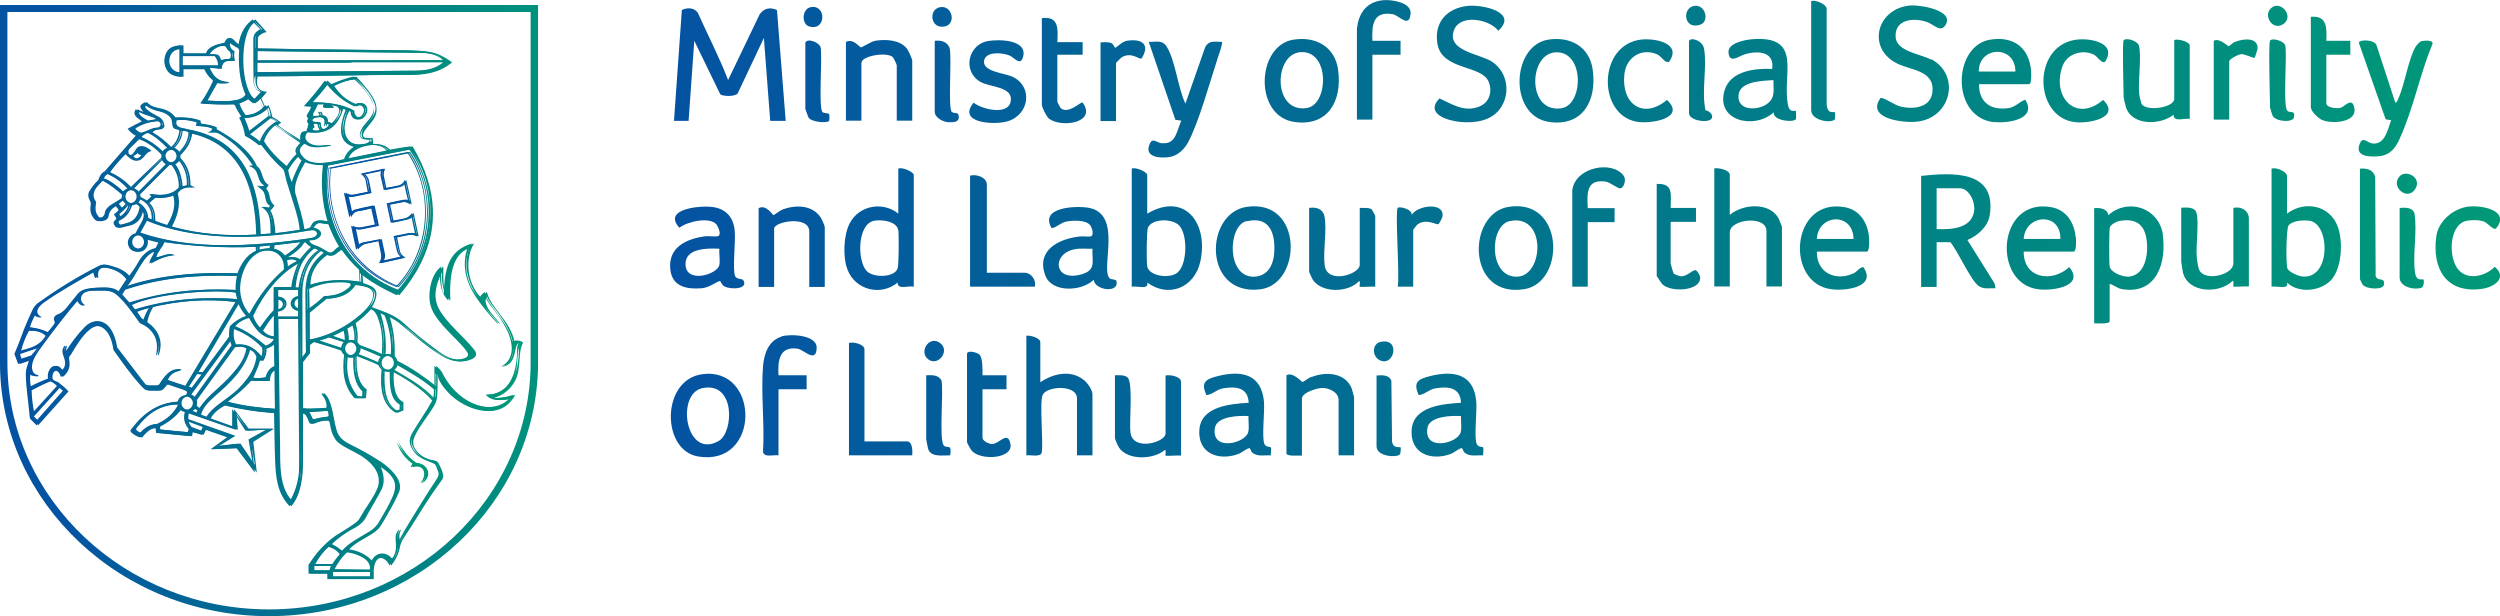 <?xml version="1.0" encoding="UTF-8"?> <svg xmlns="http://www.w3.org/2000/svg" xmlns:xlink="http://www.w3.org/1999/xlink" id="_Слой_2" data-name="Слой 2" viewBox="0 0 114.58 28.25"><defs><style> .cls-1 { clip-path: url(#clippath); } .cls-2 { fill: none; } .cls-2, .cls-3, .cls-4, .cls-5, .cls-6, .cls-7, .cls-8, .cls-9, .cls-10, .cls-11, .cls-12 { stroke-width: 0px; } .cls-3 { fill: url(#linear-gradient); } .cls-4 { fill: url(#linear-gradient-10); } .cls-13 { clip-path: url(#clippath-1); } .cls-14 { clip-path: url(#clippath-4); } .cls-15 { clip-path: url(#clippath-3); } .cls-16 { clip-path: url(#clippath-2); } .cls-17 { clip-path: url(#clippath-7); } .cls-18 { clip-path: url(#clippath-8); } .cls-19 { clip-path: url(#clippath-6); } .cls-20 { clip-path: url(#clippath-5); } .cls-5 { fill: url(#linear-gradient-4); } .cls-6 { fill: url(#linear-gradient-2); } .cls-7 { fill: url(#linear-gradient-3); } .cls-8 { fill: url(#linear-gradient-8); } .cls-9 { fill: url(#linear-gradient-9); } .cls-10 { fill: url(#linear-gradient-7); } .cls-11 { fill: url(#linear-gradient-5); } .cls-12 { fill: url(#linear-gradient-6); } </style><clipPath id="clippath"><path class="cls-2" d="M16.2,9.02c.28-.05.55-.12.83-.17-.04-.21-.09-.41-.13-.62-.03-.08-.08-.17-.16-.24.26-.05.55-.11.81-.17-.03.09-.04.19-.02.28.05.2.09.41.14.61.21-.04.42-.09.63-.13.11-.02.23-.09.3-.18.06.26.11.53.18.79-.07-.04-.15-.04-.23-.03-.25.05-.5.1-.75.16.06.3.13.59.19.89.22-.05.44-.09.67-.14.11-.03.21-.08.28-.14.06.26.1.52.16.77-.09-.03-.19-.03-.29-.02-.23.05-.46.1-.69.14.05.21.09.43.14.64.02.11.07.21.17.3-.28.07-.57.13-.84.19.06-.11.07-.22.05-.33-.04-.22-.1-.44-.14-.66-.26.05-.52.1-.78.15-.1.02-.19.08-.25.14-.06-.25-.1-.52-.16-.77.09.03.18.05.28.03.26-.05.52-.11.78-.16-.07-.31-.13-.62-.2-.93-.27.06-.54.11-.81.18-.08.02-.16.08-.21.15-.06-.24-.11-.52-.17-.76.05.02.11.04.18.04.02,0,.04,0,.05,0M16.61,7.96c.11.09.21.19.23.32.03.17.06.34.09.51l-.66.13c-.16.04-.31-.02-.43-.09.08.36.17.76.25,1.13.07-.14.17-.26.33-.28.22-.03.45-.09.67-.14l.17.75-.64.13c-.18.04-.35-.02-.45-.07.07.34.16.75.23,1.09.09-.1.2-.22.35-.26l.66-.14.12.59c.03.16,0,.3-.1.44.39-.09.78-.17,1.16-.26-.17-.1-.25-.21-.27-.35l-.12-.58.55-.11c.15-.03.3,0,.44.07-.07-.36-.16-.72-.23-1.08-.08.1-.18.2-.32.24-.19.05-.41.08-.6.12l-.16-.74.62-.12c.13-.02.26.03.37.11-.08-.37-.16-.76-.25-1.13-.07.14-.17.24-.34.27-.19.04-.38.08-.57.11-.04-.17-.07-.35-.11-.53-.03-.13,0-.25.06-.36-.36.08-.71.15-1.07.23"></path></clipPath><linearGradient id="linear-gradient" x1="-779.2" y1="738.84" x2="-778.62" y2="738.84" gradientTransform="translate(4544.94 4304.39) scale(5.81 -5.81)" gradientUnits="userSpaceOnUse"><stop offset="0" stop-color="#0453a2"></stop><stop offset=".24" stop-color="#026497"></stop><stop offset="1" stop-color="#009978"></stop></linearGradient><clipPath id="clippath-1"><path class="cls-2" d="M.34.55h23.98v15.91h0v.11s0,.04,0,.04h0c0,3.12-1.35,5.95-3.52,8-2.17,2.05-5.17,3.32-8.47,3.32h0c-3.3,0-6.3-1.27-8.47-3.32-2.17-2.05-3.52-4.88-3.52-7.99H.34v-.16s0,0,0,0V.55ZM0,.23v16.54h0c.04,3.14,1.42,5.99,3.62,8.06,2.23,2.11,5.32,3.41,8.71,3.41h0c3.4,0,6.48-1.31,8.71-3.41,2.2-2.07,3.57-4.92,3.62-8.06h0V.23H0Z"></path></clipPath><linearGradient id="linear-gradient-2" x1="-798.11" y1="764.41" x2="-797.54" y2="764.41" gradientTransform="translate(34122.02 32695.31) scale(42.75 -42.75)" xlink:href="#linear-gradient"></linearGradient><clipPath id="clippath-2"><path class="cls-2" d="M15.26,26.21h1.79s0,.21,0,.21h-1.79v-.21ZM14.41,25.94h.84s-.06.2-.06.2h-.78v-.2ZM15.33,26.09c.15-.28.34-.57.6-.79.39.05,1.19.28,1.1.81-.57,0-1.13-.01-1.7-.02M14.46,25.84c.16-.3.36-.56.62-.79.22.05.42.15.57.35-.12.14-.23.29-.34.45-.28,0-.58,0-.86,0M15.21,24.94c.29-.29.67-.55,1.11-.78.22-.13.39-.3.49-.52.19-.34.38-.67.57-1,.08-.15.16-.28.19-.46.05-.28-.02-.54-.14-.84.39.25.75.53.77.94,0,.17-.06.33-.12.49-.18.42-.43.82-.66,1.22-.13.17-.22.26-.4.37-.45.28-.95.51-1.29.92-.15-.12-.3-.24-.51-.34M8.78,19.57c-.07-.09-.13-.18-.12-.27.23.09.48.18.72.27-.03.06-.05.13-.08.19-.17-.06-.34-.12-.52-.19M10.78,19.97l-2.15-.76c0-.1,0-.19.03-.29.75.26,1.49.52,2.24.78l-.06-.74.5.78.95-.05-.81.45.2,1.16-.66-.97-.98.11.76-.47ZM14.27,19.06c-.02-.06-.05-.12-.09-.17.28-.02.57-.04.85-.06.04,0,.08,0,.09.07,0,.04.01.09.02.13,0,.04-.02.07-.09.07-.22.02-.43.07-.64.12,0,0-.01,0-.02,0-.06,0-.08-.08-.12-.17M7.34,19.68s0-.09,0-.13c.4-.2.73-.46.98-.8.05.07.14.11.23.13-.07.29-.02.55.18.78-.02.05-.03.1-.05.15-.45-.04-.9-.08-1.34-.13M8.82,18.84c.06-.04.11-.08.15-.13.06.03.11.07.17.1-.02.04-.05.09-.07.13-.08-.04-.16-.07-.24-.11M6.3,19.75c-.09-.07-.07-.1,0-.18.49-.63,1.09-1.05,1.94-1.03-.17.36-.47.66-.97.89-.35.01-.58.2-.78.41-.08-.01-.13-.05-.19-.09M8.32,18.47c0-.17.14-.3.3-.3s.31.14.31.3-.14.31-.31.31-.3-.14-.3-.31M1.55,19.09s1.22-1.35,1.22-1.35l.19.17-1.21,1.37-.19-.19ZM1.45,17.89c.3-.16.6-.31.91-.43.11.06.23.13.32.23-.37.4-.75.82-1.11,1.22-.07-.32-.11-.66-.12-1.02M8.66,17.72l.38-.58.28.02-.47.63-.19-.07ZM17.63,17c.09.03.21.05.31.03,0,.65,0,1.23.46,1.52,0,.08-.01.14-.01.22l-.18.06c-.56-.32-.61-1.05-.58-1.83M12.37,17.45c.01-.29.12-.44.29-.5,0,.6.01,1.2.02,1.79-.81-.05-1.57-.15-2.23-.33.38-.3.76-.61,1.07-.97.16.01.32.02.48.02.12,0,.25,0,.37,0M18.08,16.95c.08-.08.14-.14.14-.26.62.36,1.21.68,1.75,1.15.02.15,0,.3-.04.45-.55-.61-1.21-.96-1.84-1.33M16.38,18.14c-.37-.45-.54-1.03-.44-1.79.09.05.22.05.34.02-.02.78.09,1.26.42,1.57,0,.08-.01.16-.01.24-.1,0-.19-.02-.3-.03M17.49,16.63c0-.17.14-.32.32-.32s.32.14.32.32-.14.32-.32.32-.32-.14-.32-.32M9.22,18.99c.09-.33.36-.59.65-.85.68-.59,1.35-1.22,1.6-2.12.16.03.28.13.36.33-.07.61-.43,1.06-.85,1.49-.51.48-1.16.78-1.45,1.28-.1-.04-.21-.08-.32-.12M.91,16.23c.29-.1.58-.2.88-.29-.08.12-.17.23-.28.35-.17.06-.35.12-.52.17-.02-.08-.05-.16-.07-.23M16.44,16.23c.06-.08.1-.18.09-.3.33.13.68.28,1,.42-.08.08-.13.16-.12.28-.32-.14-.64-.27-.97-.4M9.02,18.6c.02-.08.02-.17,0-.26.58-.81,1.17-1.61,1.75-2.42.21-.05.42-.06.6.05-.07.46-.34.82-.64,1.16-.24.28-.5.51-.77.76-.3.26-.57.54-.77.85-.06-.05-.11-.09-.17-.14M12.21,15.99c.16-.06.3-.14.43-.25,0,.35,0,.69.01,1.04-.19.07-.33.24-.4.51-.21.04-.43.05-.64.02.12-.27.25-.53.31-.81.05.01.1.03.15.04.1-.18.16-.36.14-.56M15.82,15.98c0-.17.13-.3.3-.3s.3.14.3.3-.14.3-.3.3-.3-.14-.3-.3M13.89,18.72v-2.12c.11-.14.21-.27.32-.41,0-.13,0-.25,0-.38.07-.05.13-.1.2-.15.44.13.87.25,1.31.41.02.07.07.14.13.2-.09.73-.03,1.42.48,1.98.07,0,.14,0,.22,0,.07,0,.15,0,.22,0,.01-.13.03-.26.04-.4-.41-.29-.49-.88-.46-1.56.36.14.71.27,1.07.44.02.07.1.16.15.21-.11,1.1.14,1.68.65,1.98.1-.04.18-.07.27-.11,0-.13,0-.25,0-.38-.4-.18-.48-.8-.44-1.41,1.03.55,1.59,1.04,1.84,1.34-.26.48-.61.97-.89,1.44-.17.28-.2.5-.02.79.2.34.46.45.88.61.2.08.18.1.25.28.02.05.04.1.06.16.04.11-.02.24-.09.34-.49.74-.95,1.49-1.41,2.25-.09.15-.17.31-.26.46-.06.1-.08.11-.1-.02-.02-.13,0-.24.05-.34.04-.06,0-.07-.04-.01-.07.11-.11.17-.11.31,0,.31.11.67-.2,1.01-.35-.41-.69-.32-.93.09-.27-.31-.65-.49-1.08-.55.33-.35.79-.52,1.18-.8.19-.14.26-.26.38-.46.25-.43.51-.86.7-1.3.08-.15.09-.3.06-.45-.04-.18-.13-.31-.24-.45-.14-.17-.25-.27-.36-.36-.17-.14-.35-.26-.54-.37-.25-.16-.51-.3-.77-.44-.18-.1-.37-.18-.54-.28-.18-.11-.32-.25-.4-.44-.05-.12-.08-.26-.11-.38-.09-.41-.17-1.12-.46-1.39-.08-.07-.11,0-.07.03.12.16.23.35.2.6-.27.02-.53.04-.77.04-.13,0-.26,0-.37-.02M8.77,18.08c.62-.84,1.23-1.68,1.85-2.52.02.1.05.18.08.27-.58.81-1.15,1.61-1.73,2.41-.05-.07-.12-.12-.2-.16M14.63,15.61c.17-.04.33-.09.48-.16.23.08.5.15.73.23-.07.08-.11.17-.12.28-.36-.12-.73-.23-1.09-.36M1.34,15.15c.32,0,.63.03.84.24-.29.48-.68.55-1.22.7.09-.32.2-.64.38-.95M15.27,15.39c.2-.08.37-.18.55-.27.06.16.07.31.07.49-.21-.08-.41-.13-.62-.22M10.72,15.05c.5.17.96.45,1.38.88.04.19,0,.34-.06.46-.43-.56-.83-.65-1.21-.59-.16-.32-.12-.53-.1-.75M15.92,15.06c.1-.05.21-.12.3-.18.09.25.13.5.09.75-.09-.05-.21-.06-.32-.04,0-.18-.02-.35-.07-.53M12.86,21.47c-.02-.25-.02-.51-.02-.76l-.08-6.09h.99c.01,2.08.04,4.18.05,6.26,0,.26,0,.51-.01.77-.05.5-.19.92-.4,1.29-.34-.32-.49-.87-.53-1.47M10.78,14.95c.15-.16.35-.31.71-.4.26.47.54.92,1.15.99-.1.19-.26.27-.43.32-.47-.39-.94-.72-1.43-.91M12.06,15.15c.17-.27.35-.57.58-.76,0,.34,0,.69,0,1.03-.2,0-.42-.07-.59-.27M17.43,14.32c.09.04.2.08.3.14.22.58.33,1.2.27,1.81-.08-.05-.22-.05-.33-.02.05-.63-.03-1.3-.24-1.93M16.48,15.8s-.07-.09-.1-.12c.04-.31,0-.59-.08-.87.27-.19.51-.42.73-.66.27.09.34.32.42.57.16.52.16,1.02.13,1.54-.37-.18-.71-.31-1.09-.45M6.29,14.29c.2-.08.41-.14.62-.19-.1.17-.19.35-.27.58-.18-.07-.24-.24-.35-.39M9.1,17.05l1.88-3.18c.09.22.22.43.38.61-.28.09-.52.25-.74.46-.04.15-.05.32-.04.49l-1.22,1.64-.27-.02ZM12.76,14.17v-.44c.39,0,.36.44.02.44,0,0-.01,0-.02,0M13.74,13.68v.45c-.32,0-.32-.44,0-.45M6.04,13.98c1.05-.5,3.65-.74,4.85-.57.02.1.04.2.07.3-1.69-.13-3.28.02-4.76.49-.05-.07-.1-.14-.15-.21M3.82,13.93c-.06-.06-.11-.14-.11-.23,0-.09.03-.15.07-.2.11-.15.36-.18.53-.18.31,0,.66-.04.92.07.15.06.3.21.45.37.31.33.61.78.81,1.05.5.21.86.64.77,1.27-.04.27,0,.3.07,0,.11-.49-.07-.96-.58-1.32.05-.26.14-.48.27-.69,1.19-.28,2.47-.4,3.85-.23l-2.31,3.86c-.29-.09-.59-.19-.87-.29.09-.19.22-.32.43-.38.28-.07.24-.16-.05-.09-.16.04-.36.16-.62.56-.06.09-.07.15-.19.17h-.35c-.14,0-.22-.01-.3-.13-.41-.54-.83-1.08-1.24-1.62-.06-.37-.19-.79-.45-1.02-.33-.29-.68-.19-.95.08-.34.34-.63.74-.9,1.16-.05-.07-.04-.15-.01-.23.01-.03.02-.05,0-.06-.03-.02-.08.08-.09.11-.09.2.06.39.09.62.02.21-.06.33-.18.41-.29-.5-.68-.04-.6.36-.29.11-.57.23-.86.39-.04-.21-.06-.41-.02-.62.07.06.14.1.21.11.05,0,.08.02.11.02.06,0,.06-.03.03-.05-.02-.02-.07-.02-.11-.04-.11-.05-.16-.16-.17-.27-.05-.35.26-.75.5-1.08.53-.73,1.08-1.43,1.63-2.08.02.1.09.18.17.24.04.03.07.04.09.04.03,0,.02-.05-.04-.1M12.75,14.28c.47-.04.55-.64,0-.69v-.3c.33,0,.66,0,.99-.01v.29c-.42.05-.48.6,0,.68v.26c-.33,0-.67,0-1,0v-.24ZM14.19,14.34c.26-.22.53-.43.79-.65.54-.01,1.01-.16,1.32-.63.12,0,.26.02.39.05.28.06.47.14.49.37.03.44-.51.89-.82,1.13-.66.52-1.52.87-2.16.96,0-.41,0-.82,0-1.24M14.17,13.24c.34-.16.7-.26,1.06-.29.11-.01.89-.06.93.08.02.07-.1.17-.15.21-.3.24-.66.32-1.06.33-.22.22-.48.42-.76.61,0-.31-.01-.63-.02-.94M5.6,13.5c.05-.07.1-.15.14-.22,1.69-.57,3.42-.7,5.2-.63-.05.21-.07.43-.06.64-1.75-.09-3.39.09-4.93.59-.12-.14-.22-.23-.35-.39M4.5,12.73s.01-.04,0-.08c-.04-.39.24-.43.54-.36.45.1.68.3.84.51-.13.2-.26.4-.39.59-.18-.15-.33-.2-.56-.21-.25,0-.47,0-.69.03-.25.03-.44.08-.6.27-.16.2-.34.42-.5.62-.08.09-.15.16-.23.22-.09.06-.19.08-.28.14-.06.05-.09.11-.08.18,0,.08.07.12.02.2-.02.04-.06.08-.08.11-.08.1-.16.2-.25.3-.27-.15-.57-.22-.87-.25.06-.2.15-.4.25-.58.06.06.14.1.23.13.07.01.07-.02.02-.04-.34-.2-.06-.5.14-.64.76-.54,1.55-.97,2.34-1.42.01.06.02.12.04.17,0,.02.03.12.07.12,0,0,.01,0,.02-.02M11.6,14.49c.42-.92,1.21-1.98,2.15-2.45-.15.35-.28.73-.32,1.12-.27,0-.54,0-.81,0,0,.35,0,.7.01,1.06-.24.23-.45.53-.66.84-.15-.14-.28-.32-.37-.58M13.15,11.93c.19-.06.38-.08.53.04-.18.08-.35.19-.48.29,0-.1-.02-.23-.04-.33M13.86,13.92c0-.41-.02-.8.08-1.2.13-.53.4-.94.79-1.23.07.02.15.05.19.1-.51.41-.74.87-.81,1.43-.04.28-.02.57-.02.86,0,.75.01,1.5.02,2.25-.06.11-.17.24-.25.32v-2.52ZM11.02,13.46c-.11-.84.43-2.16,1.48-1.96.35.07.62.35.59.85-.63.54-1.17,1.24-1.61,2.08-.24-.23-.4-.58-.46-.97M15.72,11.43c.24.34.5.64.82.94,0,.17.01.37.02.55-.82-.14-1.62-.1-2.33.15-.01-.55.25-1.02.8-1.41.06.04.11.06.16.06.2,0,.35-.25.52-.28M21.5,11.38c-.23.7-.13,1.43.37,2.2.3.45.66.88,1.03,1.27,0-.02-.02-.05-.02-.07-.21-.25-.82-.84-.56-1.19.11.27.27.45.45.68.18.23.34.47.47.71.32.59.53,1.44-.2,1.83.76-.15.43-1.13.82-1.1-.09.13-.08.3-.08.45-.05,1.26-.52,1.93-1.44,1.93.29.33.7.25,1.06.2-.75.75-2.28.34-3.06-1.07-.1-.21-.17-.3-.35-.45,0,.31,0,.62,0,.93-.55-.43-1.09-.82-1.77-1.16-.02-.06-.07-.16-.13-.22.02-.61-.04-1.22-.24-1.83.16.09.34.17.49.29.61.48,1.21,1.06,1.95,1.51.42.25.84.37,1.29.19.25-.1.33-.26.13-.48-.44-.56-1.25-1.2-1.59-1.84-.27-.5-.18-1.07.14-1.68-.03.55.07,1,.38,1.3-.06-1.23.13-2.16.88-2.41M13.55,13.17c.06-.73.29-1.34.88-1.8.08.02.16.04.24.1-.49.32-.78.89-.9,1.71h-.22ZM11.9,11.3c.19-.02.37-.04.56-.06,0,.05-.01.09-.02.14-.19,0-.36.03-.54.08,0-.05,0-.11,0-.16M13.96,11.11s.09,0,.13-.01c.06.09.15.16.25.22-.21.19-.38.4-.54.61-.17-.18-.4-.16-.63-.12.32-.2.61-.41.78-.7M7.17,11.78c.06-.26.28-.43.37-.69,1.31.19,2.71.29,4.26.22,0,.06,0,.12.01.18-.42.19-.67.57-.85,1.04-1.83-.07-3.59.07-5.14.6.45-.5.75-1.5,1.32-1.61,0,.18-.21.33-.21.56.34-.21.72-.36,1.08-.38-.14-.1-.32-.04-.5.02-.11.04-.22.07-.32.07,0,0-.02,0-.03,0M12.56,11.4s.02-.11.03-.16c.43-.05.85-.1,1.27-.15-.18.25-.46.46-.77.66-.15-.2-.33-.32-.53-.35M6.06,11.09c0-.17.14-.31.31-.31s.31.14.31.31-.14.31-.31.31-.31-.14-.31-.31M14.6,10.91c.27-.22.02-.45-.22-.47.08-.17.22-.25.4-.21.11.02.24.03.35.05.13.34.28.69.49,1.02-.2.08-.29.39-.57.25-.13-.08-.27-.16-.4-.23-.15-.07-.36-.1-.45-.24-.03-.05-.04-.08.06-.07.02,0,.04,0,.06,0,.09,0,.2-.04.28-.1M6.44,10.66c.1-.18.21-.38.31-.57,2.1.93,5.06.9,7.35.49.14-.02.36-.08.47.04.05.06.05.11,0,.17-.08.11-.32.13-.45.15-1.38.2-2.62.3-3.73.3-1.56,0-2.87-.2-3.95-.58M5.47,9.81c.15-.12.31-.27.43-.44.02.01.05.02.07.03-.04.23-.2.4-.38.53-.07-.02-.11-.06-.12-.13M5.52,10.29c-.06-.02-.09-.08-.08-.13.01-.05.07-.06.11-.09.26-.13.41-.38.51-.66.08,0,.16-.04.23-.08.08.04.15.09.21.16-.08.42-.27.63-.52.71-.11.04-.22.06-.33.09-.03,0-.05.02-.08.02h0s-.03,0-.05,0M5.45,9.35c.07-.08.15-.13.24-.19.03.07.08.13.15.18-.07.08-.14.16-.23.21-.05-.07-.1-.14-.16-.2M6.8,9.99c-.03-.34-.21-.57-.45-.71.04-.05.07-.11.09-.17.46.17.63.54.6.97-.08-.02-.17-.06-.24-.09M8.01,8.94c.16.49-.03.97-.28,1.39-.2-.06-.42-.13-.61-.21,0-.31-.05-.61-.27-.82.08-.07.19-.17.28-.24.07,0,.15.01.23.01.21,0,.43-.03.65-.13M5.75,9.01c0-.17.13-.3.3-.3.08,0,.15.03.2.08h0c.06.06.09.13.09.22,0,.17-.14.3-.3.3,0,0-.02,0-.02,0h0c-.15-.02-.27-.14-.27-.3M4.5,9.9c-.14-.17-.13-.34-.11-.51.01-.13.05-.09-.03-.21-.09-.14-.09-.3-.01-.47.06-.12.19-.25.32-.39.06-.06.11-.05.18,0,.27.14.56.38.82.6,0,.03-.01.07-.01.1,0,.02,0,.04,0,.06-.1.07-.21.13-.32.2-.21.13-.42.25-.46.49-.01.11-.1.19-.19.21-.01,0-.02,0-.04,0-.06,0-.11-.02-.16-.08M4.76,8.17c.05-.09.11-.17.22-.21.32.14.65.35.95.68-.1.03-.18.1-.23.18-.35-.33-.68-.57-.95-.65M6.44,9.02s0-.07-.02-.11c.45-.45.91-.91,1.36-1.36.03,0,.06,0,.09,0,.02,0,.04,0,.06,0,.22.28.36.61.34,1.04-.3.34-.78.4-1.34.3.01.04.04.08.09.11-.08.07-.16.15-.24.22-.11-.07-.23-.14-.34-.2M13.55,8.92c-.14-.48.23-1.11.45-1.51.26.11.55.16.88.16-.1.82-.05,1.7.21,2.57-.2,0-.37-.09-.57,0-.07.03-.13.09-.18.2-.04.15-.28.15-.39.17-.07-.57-.26-1.07-.39-1.58M8.03,7.53c.09-.04.17-.12.21-.21.33.37.42.77.4,1.17-.09.02-.18.04-.27.06-.03-.39-.12-.75-.34-1.03M6.35,8.77c-.04-.05-.1-.09-.16-.12-.01,0-.02-.01-.04-.02l1.34-1.35s0,.02.01.03c.04.09.11.17.19.21l-1.3,1.31s-.03-.04-.04-.06M13.21,7.8c.14-.25.32-.48.5-.66.05.07.11.16.19.21-.18.33-.35.68-.48,1.08-.12-.2-.17-.41-.21-.63M6.11,7.15c.1-.04.19-.1.24-.2.03.08.11.15.21.16-.1.12-.18.16-.26.16-.08,0-.14-.05-.19-.12M7.58,7.16c0-.07.03-.14.08-.2.05-.05.12-.09.2-.1h.02c.16,0,.29.13.29.29s-.13.29-.29.29-.29-.13-.29-.29M15.04,7.59c1.26-.25,2.53-.49,3.79-.74,1.02,1.36,1.55,4.14-.53,6.45-2.68-1.01-3.57-3.62-3.26-5.71M17.8,6.9c-.6.12-1.21.25-1.82.37.12-.58,1.48-.87,1.82-.37M5.9,7.02c-.08-.15.13-.29.22-.38.09-.09.19-.19.28-.28.35.11.76.38,1.08.73,0,.02,0,.05,0,.08,0,.02,0,.03,0,.05-.47.46-.98.93-1.44,1.39-.32-.35-.65-.56-.99-.72.23-.33.49-.6.74-.86.26.26.52.52.82.14.07-.09.15-.19.27-.23.07-.03.08-.03,0-.08-.2-.15-.34-.19-.46-.13-.1.05-.15.21-.26.32-.04.04-.09.06-.13.06-.06,0-.12-.04-.14-.08M8.73,8.48c.01-.52-.16-.94-.46-1.24,0-.02,0-.05,0-.07,0-.02,0-.04,0-.06.28-.27.49-.58.54-1,2.19.46,2.98,2.32,3.02,4.64-1.36.08-2.69-.01-3.95-.37.26-.49.41-.99.27-1.52.13-.21.39-.32.81-.26-.08-.04-.16-.07-.23-.11M6.49,6.28c.07-.1.19-.17.35-.2.33.15.62.4.91.7-.11.03-.19.11-.24.21-.3-.32-.65-.55-1.02-.71M8.05,6.8s-.04-.02-.06-.02c.27-.27.35-.49.38-.78.12-.02.24,0,.35.07-.01.37-.2.67-.48.94-.03-.09-.1-.16-.19-.2M12.1,6.47c.1-.31.29-.56.55-.75.39.28.8.55,1.2.83-.16.18-.3.31-.18.51-.18.16-.34.38-.48.59-.42-.34-.82-.74-1.09-1.18M14.33,5.93s0-.05.05-.07c.02-.01.03-.03.04-.04,0-.03-.03-.05-.04-.08-.01-.07.06-.09.14-.08.11.01.13.05.13.11,0,.07.02.09.06.14.04.08-.12.08-.17.08h0c-.06,0-.18,0-.21-.07M6.23,5.95s-.04-.06,0-.08c.34-.2.62-.28,1.02-.32.07,0,.12.02.16.06.06.07.05.14,0,.19-.03.03-.07.05-.12.05-.15,0-.29.06-.42.12-.11.04-.21.09-.32.12,0,0-.01,0-.02,0-.12,0-.2-.06-.28-.14M8.53,5.9c-.22-.04-.53-.07-.43-.39.33-.04.66-.01.99.1,0,.06-.02.11-.04.16.25.02.5.01.76.13-.03.11-.13.13-.22.17.06,0,.12,0,.18,0,.07,0,.15-.01.23.01.15.05.29.15.42.24.53.35.94.79,1.25,1.27-.09,0-.14,0-.19.01.22.08.31.18.36.29.09.19.13.52.36.6-.08.06-.2.09-.32,0,.01.13.29.14.35.47.03.18.07.39.23.47-.03.12-.12.1-.22.07-.06-.02-.12-.03-.18-.01.44.21.42.7.43,1.21-.17.01-.37.03-.54.04-.08-3.22-1.44-4.5-3.41-4.83M11.47,6.15c.32-.25.64-.5.96-.75.11.04.22.1.31.17-.37.21-.63.53-.77.96-.16-.14-.32-.26-.5-.37M14.34,5.47s.06-.06.1-.07c.09-.02.21-.04.31-.03.21.03.22.17.19.33,0,.02-.03.07,0,.08.03,0,.04-.07.05-.08.02-.04.06-.04.11-.02.05.02.05.06.01.1-.04.05-.11.11-.19.13-.05.02-.11.01-.14-.02-.04-.04-.07-.1-.07-.16-.01-.11.01-.14-.12-.14h-.04c-.1,0-.28,0-.21-.13M6.41,5.25c-.06-.07-.04-.15.07-.11.22.14.6.19.76.32-.15.03-.29.05-.44.08-.16-.1-.32-.19-.4-.29M15.73,4.96c.07.02.13.04.2.08-.39,1.01-.21,1.52.38,1.69-.21.15-.37.33-.44.56-1.42.36-1.83.13-2.06-.2-.13-.2-.06-.31.06-.43.14-.15.19-.06.35.02.26.12.6.05.91.01.05-.02.05-.04,0-.05-.35.05-.72.09-.99-.11-.19-.15-.18-.32-.03-.48.12.02.24.03.35.03.69,0,1.08-.42,1.28-1.12M11.2,5.41h.01c.39,0,.76-.14,1.1-.47.05.12.08.24.09.37-.32.25-.64.49-.96.74-.06-.22-.14-.43-.23-.64M7.52,5.71c0-.14-.13-.31-.25-.36-.19-.1-.39-.2-.53-.33-.03-.03-.08-.08-.08-.12,0-.03,0-.05.03-.06.06-.04.11.02.16.05.14.1.33.17.56.22.2.05.38.14.5.28.04.06.06.12.07.18.01.12.02.23.07.29.05.06.12.06.19.08.03,0,.06.02.08.05-.04.31-.16.58-.42.78h-.02c-.27-.28-.56-.52-.89-.71.08-.08.19-.13.37-.13.14-.03.18-.11.18-.21M14.36,5.31s-.02-.1.02-.15c.08-.13.14-.25.19-.38.11,0,.24,0,.35,0-.08.11-.02.16.06.17.02,0,.12,0,.21,0,.07,0,.12-.02.12-.04,0-.03-.07-.04-.09-.05,0-.01.01-.03.02-.04.13.02.33.02.38.17.07.21-.23.58-.38.69-.06-.06-.12-.09-.2-.08,0-.18-.07-.31-.27-.32.03-.07,0-.12-.05-.15-.05-.02-.07.01-.04.04.07.07.05.12,0,.14-.03.02-.06,0-.08,0-.02,0-.04-.01-.06,0-.02,0-.05.02-.07.02-.01,0-.03,0-.04,0-.03,0-.04,0-.07-.03M10.97,4.75c.16-.06.31-.13.46-.23.07.08.16.15.26.22.09-.06.17-.13.25-.21.06.13.12.27.19.4-.21.21-.49.35-.87.35-.13-.17-.22-.35-.29-.54M15.05,3.85c.37.45.79.82,1.3,1.03.1-.07.21-.08.28-.04.12.06.18.21.08.38-.08.16-.24.19-.34.13-.08-.05-.14-.15-.13-.28-.47-.27-1.12-.39-1.91-.38.24-.26.5-.55.71-.85M15.32,3.94c.31-.16.63-.27,1-.31.33.32.66.63.85,1.12.1.27,0,.47-.13.66-.1.13-.22.26-.32.39-.11.16-.27.48.01.57.09.03.2.03.3.02.02.17-.22.2-.36.22-.93.14-1.07-.78-.65-1.55.05,0,.09.03.14.07,0,.15.07.26.16.31.17.09.33,0,.43-.14.11-.16.13-.39-.03-.52-.09-.07-.22-.09-.37,0-.5-.18-.8-.49-1.03-.84M16.12,2.85c1.43,0,2.85,0,4.27,0-.34.32-.86.39-1.29.39-2.44.02-4.86.04-7.3.07v-.44c.24,0,.47,0,.71,0,1.2,0,2.4,0,3.61,0M8.38,2.57h1.54c.1.13.16.28.15.43h-1.69v-.43ZM11.8,2.34c2.48.03,4.95.05,7.43.08.4,0,.86.04,1.16.34-2.86,0-5.72,0-8.58.01v-.43ZM7.76,2.74c.03-.29.23-.5.54-.49v1.07s-.01,0-.02,0c-.32,0-.55-.27-.52-.59M10.11,2.68c-.04-.1-.1-.19-.22-.19-.09,0-.18,0-.28,0,.12-.24.51-.45.75-.38.05.01.07.04.09.07.03.05.05.11.12.15.11.05.13.36,0,.37-.09,0-.18,0-.26.03-.05.01-.09.03-.12.03-.03,0-.06-.02-.09-.07M10.76,2.73c-.04-.13-.03-.26-.01-.39-.09-.03-.16-.11-.19-.19-.05-.13-.02-.26.09-.16.06.05.13.09.19.13.03.02.06.03.09.05.17.09.11.14.11.33-.02.69.07,1.32.3,1.84-.23.36-1.05.31-1.83.27.15-.27.3-.55.46-.81.16.03.34.03.51.01,0-.02,0-.03.01-.05-.52-.03-.69-.28-.83-.55-.06-.08-.04-.12.05-.1.08,0,.16.01.24.02.03,0,.06,0,.1,0,.06.04.09.04.11.01.02-.03.01-.1.03-.14.05-.16.2-.24.51-.2,0,0,0,0,.01,0,.06,0,.06-.03.05-.07M11.7,1.02c.11.11.21.21.32.32-.2.1-.33.24-.32.49,0,.63,0,1.27.01,1.9.01.2.08.39.33.49-.11.11-.21.23-.32.34-.71-.36-.8-3.11-.02-3.55M11.08,2.06c-.2-.02-.28-.15-.36-.23-.08-.08-.18-.13-.26-.02-.04.05-.06.11-.09.15-.36.07-.76.18-.84.49h-1.12v-.37c-.39,0-.62.13-.72.41-.08.21-.08.44.02.65.1.22.3.37.7.38v-.35h1.05c.09.18.19.35.37.49.02.01.03.04.02.08-.16.33-.32.65-.54.95-.04.03-.03.05.02.06.46.03.94.05,1.44.03.04,0,.07.01.1.06.07.16.17.34.27.49-.03.03-.07.06-.09.07.14.24.23.56.27.83.23.11.44.26.64.43l.08-.04c.29.37.57.74.99,1.1.06.05.08.12.1.19.03.14.06.28.1.42.16.56.58,1.69.59,2.2-.41.06-.8.13-1.2.16-.02-.37-.06-.77-.23-1.04.08-.07.14-.15.19-.23-.31-.25-.14-.53-.38-.77.05-.06.08-.12.11-.18-.33-.17-.25-.67-.53-.85-.34-.76-1.15-1.31-1.85-1.7.01-.03.01-.06,0-.09-.23-.1-.48-.13-.72-.17,0-.05-.01-.1-.03-.14-.41-.14-.75-.15-1.13-.13-.11-.15-.25-.26-.4-.33-.3-.14-.69-.09-.91-.38-.1.05-.17.1-.2.15-.07.1.1.26.15.34-.13-.04-.28-.1-.38-.16-.08.12-.07.21-.02.29.06.1.2.17.3.26-.21.1-.44.23-.65.34.1.13.21.24.37.32-.47.55-.95,1.08-1.42,1.63-.15.07-.25.24-.29.4-.19.17-.3.33-.43.54-.05.11-.05.24.03.39.06.11.06.13.04.26-.03.18,0,.36.12.53.11.17.24.2.42.14.1-.03.18-.09.2-.22.03-.18.13-.34.39-.47.02.03.15.17.15.2,0,.05-.17.17-.21.2.03.05.06.1.09.15.02.04.03.06,0,.09-.11.1-.13.12-.08.24.06.12.15.17.3.12.18-.06.36-.06.54-.16.26-.15.34-.35.41-.63.15.16.15.33-.05.65-.07.14-.16.28-.22.41-.28.07-.44.37-.31.63.07.13.2.22.38.22.14,0,.24-.06.31-.15.09-.11.12-.26.09-.42.19.05.38.1.57.15-.04.08-.09.17-.13.25-.33.06-.6.31-.76.59-.14.25-.3.49-.48.72-.29-.33-.59-.41-.89-.5-.19-.06-.32-.08-.5.02-.93.47-1.86,1.04-2.79,1.71-.08.08-.16.17-.22.29-.07.14-.14.3-.2.44-.22.48-.4,1.06-.63,1.58.06.16.11.3.17.46.17-.06.33-.11.5-.17-.04.16-.12.33-.14.5-.04.42.1,1.31.18,2.17.1.1.2.21.3.31.46-.52.93-1.03,1.39-1.55-.13-.15-.28-.27-.43-.39-.09-.07-.17-.07-.25-.13-.08-.06-.06-.18-.04-.26.07-.26.36-.24.45.12.19-.14.33-.36.32-.63,0-.08-.03-.17-.02-.25,0-.05.02-.09.07-.13.18-.3.51-.88.87-1.16.12-.1.25-.16.37-.17.27-.01.46.18.59.4.11.2.17.44.21.7.4.56.79,1.13,1.28,1.66.13.14.18.2.39.2.14,0,.28,0,.42,0,.03,0,.05-.02.07-.03.08-.04.14-.15.2-.21.02-.04.07-.04.11-.05.39.15.71.23.84.3.11.06.06.12,0,.2-.2.02-.32.12-.37.3-.86.04-1.53.49-2.07,1.19-.08.1-.14.15-.03.24.12.1.25.18.4.21.13-.18.43-.5.7-.41,0,.06,0,.14.01.2.52.05,1.04.1,1.57.15l.04-.2.49.14c.04-.07.08-.18.12-.25l1.04.36-.75.55,1.19-.05.84,1.12-.16-1.41.95-.6h-1.16s-.67-.9-.67-.9v.81s-1.07-.38-1.07-.38c.11-.25.39-.45.67-.61.72.18,1.51.31,2.32.36.02.73.02,1.46.05,2.19.03.77.1,1.49.65,2.08.46-.52.54-1.4.54-2.06v-2.19c.16-.01.22.08.3.26.06.14.06.27.25.19.19-.08.39-.13.61-.13.11,0,.13.04.15.15.04.24.09.46.21.65.06.1.12.18.22.25.26.2.61.34.95.54.42.25.86.65.86,1.17,0,.07,0,.13-.02.2-.01.07-.04.15-.08.23-.11.25-.29.52-.42.72-.05.07-.09.14-.14.21-.07.11-.13.23-.2.34-.05.09-.11.16-.22.24-.27.2-.6.39-.91.59-.32.22-.58.48-.83.77-.14.17-.27.36-.4.56,0,.13,0,.27,0,.4h.86c0,.09,0,.18,0,.28h2.05c0-.15,0-.3,0-.45.02-.23.09-.59.41-.55.16.02.32.17.39.35.18-.23.32-.48.38-.76.04-.21.08-.34.22-.54.44-.66.84-1.35,1.29-2.01.13-.18.25-.36.38-.54.05-.07.1-.12.11-.21.02-.19-.13-.48-.22-.64-.07-.12-.2-.11-.32-.14-.13-.03-.24-.08-.34-.13-.24-.14-.51-.39-.49-.69,0-.14.06-.25.12-.37.22-.44.57-.84.83-1.28.16-.27.15-.44.16-.73,0-.24.02-.48,0-.71,0-.04.02-.05.06-.02.03.02.04.07.06.11.07.25.24.47.41.66.22.26.49.46.79.62.8.42,1.75.49,2.25-.45-.34.13-.7.17-.98.14.42-.1.78-.41.98-.8.14-.28.17-.61.19-.92.02-.28.03-.57.17-.81-.14-.1-.27-.11-.4-.05-.21-.98-1.11-1.55-1.26-2.26-.11.06-.19.15-.25.28-.73-.74-.74-1.89-.34-2.51-.95.29-1.26.95-1.29,2.31-.13-.24-.13-.7-.12-1.25-.4.29-.54.91-.54,1.36,0,.33.09.6.24.84.23.37.54.68.84.99.08.08.69.67.69.83,0,.12-.1.16-.19.19-.38.12-.74.02-1.09-.21-.2-.13-.39-.29-.59-.43-.28-.21-.55-.43-.82-.66-.19-.16-.37-.35-.57-.49-.33-.24-.83-.41-1.24-.56.2-.37.24-.6.17-.76-.08-.18-.3-.26-.58-.35,0-.14-.02-.31-.03-.45.47.38,1.06.72,1.69,1.01,1.07-1.25,1.59-2.56,1.54-3.92-.03-.94-.34-1.91-.93-2.9-.34.05-.69.1-1.03.17-.19-.25-.5-.28-.79-.29.02-.09,0-.18-.01-.27-.1.02-.36.05-.43-.07-.08-.15.26-.5.34-.61.11-.14.21-.26.25-.44.03-.15.02-.3-.02-.45-.07-.23-.21-.42-.35-.61-.17-.22-.35-.43-.55-.63-.38.08-.73.22-1.09.38-.08-.06-.16-.13-.22-.2-.3.4-.61.79-.96,1.17.06.02.14.02.23.02.04,0,.07,0,.1,0-.03.12-.1.24-.17.35-.04.05-.05.11-.01.14.03.02.04.06.03.09-.01.03-.02.03-.03.06-.02.05,0,.1.04.13.03.05-.01.09-.02.15,0,.05.01.05-.02.09-.02.02-.03.04-.03.07,0,.05-.02.05-.07.05-.05,0-.1.01-.13.03-.13.08-.11.33-.09.45-.39-.27-.84-.49-1.14-.76.05-.04.1-.08.15-.11-.13-.1-.26-.19-.41-.26-.04-.21-.1-.38-.17-.54-.05.03-.11.07-.15.1-.06-.13-.12-.28-.18-.41.08-.09.17-.19.25-.3-.41-.04-.52-.3-.42-.71,2.35,0,4.69-.07,7.04-.07.3,0,.58-.02.85-.08.36-.08.69-.22,1.02-.49-.17-.13-.35-.24-.54-.33-.15-.07-.31-.12-.47-.15-.58-.09-1.18-.07-1.76-.08-1.42-.02-2.85-.03-4.27-.05-.62-.01-1.24-.02-1.86-.03,0-.1,0-.19,0-.28,0-.17-.03-.25.12-.35.08-.06.17-.1.28-.12-.17-.19-.34-.39-.52-.58-.26.19-.58.55-.66,1.23"></path></clipPath><linearGradient id="linear-gradient-3" x1="-797.94" y1="764.16" x2="-797.37" y2="764.16" gradientTransform="translate(32229.93 30878.49) scale(40.39 -40.39)" xlink:href="#linear-gradient"></linearGradient><clipPath id="clippath-3"><path class="cls-2" d="M15.17,7.73c1.13-.22,2.48-.49,3.6-.71,1.23,1.8,1.03,4.5-.52,6.09-2.37-.95-3.33-3.3-3.08-5.38M15.15,7.69c-.25,1.31.2,4.34,3.12,5.47,1.85-1.93,1.55-4.74.52-6.2-1.16.23-2.48.49-3.64.73"></path></clipPath><linearGradient id="linear-gradient-4" x1="-784.87" y1="746.49" x2="-784.3" y2="746.49" gradientTransform="translate(6170.46 5864.45) scale(7.84 -7.84)" xlink:href="#linear-gradient"></linearGradient><clipPath id="clippath-4"><path class="cls-2" d="M18.23,20.22c.16.33.25.66.75,1.03-.03.05-.05.11-.08.16.66-.19.78.36.43.75.52-.31.31-.91-.25-.95-.43-.28-.63-.64-.85-.98Z"></path></clipPath><linearGradient id="linear-gradient-5" x1="-749.12" y1="700.87" x2="-748.54" y2="700.87" gradientTransform="translate(1836.27 1722.14) scale(2.43 -2.43)" xlink:href="#linear-gradient"></linearGradient><clipPath id="clippath-5"><path class="cls-2" d="M16.11,9.02c.28-.05.55-.12.83-.17-.04-.21-.09-.41-.13-.62-.03-.08-.08-.17-.15-.24.26-.05.55-.11.81-.17-.03.09-.04.19-.02.28.05.2.09.41.14.61.21-.04.42-.09.63-.13.12-.02.23-.09.3-.18.06.26.11.53.18.79-.07-.04-.15-.04-.23-.03-.25.05-.5.1-.75.16.06.3.13.59.19.89.22-.05.44-.09.67-.14.11-.03.21-.08.28-.14.06.26.1.52.16.77-.09-.03-.19-.03-.29-.02-.23.05-.46.1-.69.14.05.21.09.43.14.64.02.11.07.21.17.3-.28.07-.57.13-.84.19.06-.11.07-.22.05-.33-.04-.22-.1-.44-.14-.66-.26.05-.52.1-.78.15-.1.02-.19.08-.25.14-.06-.25-.1-.52-.16-.77.09.03.18.05.28.03.26-.05.52-.11.78-.16-.07-.31-.13-.62-.2-.93-.27.06-.54.11-.81.18-.08.02-.16.08-.21.15-.06-.24-.11-.52-.17-.76.05.02.11.04.18.04.02,0,.04,0,.05,0M16.53,7.96c.11.09.21.19.23.32.03.17.06.34.09.51l-.66.13c-.16.04-.31-.02-.43-.09.08.36.17.76.25,1.13.06-.14.17-.26.33-.28.22-.03.45-.09.67-.14l.17.75-.64.13c-.19.04-.35-.02-.45-.07.07.34.16.75.23,1.09.09-.1.2-.22.35-.26l.67-.14.12.59c.03.16,0,.3-.1.44.39-.09.77-.17,1.16-.26-.17-.1-.25-.21-.27-.35l-.12-.58.55-.11c.15-.03.3,0,.44.07-.07-.36-.16-.72-.23-1.08-.08.1-.18.2-.32.24-.19.05-.41.08-.6.12l-.16-.74.62-.12c.13-.02.26.03.37.11-.08-.37-.16-.76-.24-1.13-.07.14-.17.24-.34.27-.19.04-.38.08-.57.11-.04-.17-.07-.35-.11-.53-.03-.13,0-.25.06-.36-.36.08-.71.15-1.07.23"></path></clipPath><linearGradient id="linear-gradient-6" x1="-779.29" y1="738.72" x2="-778.71" y2="738.72" gradientTransform="translate(4545.84 4304.17) scale(5.81 -5.81)" xlink:href="#linear-gradient"></linearGradient><clipPath id="clippath-6"><path class="cls-2" d="M15.17,26.21h1.79s0,.21,0,.21h-1.79v-.21ZM14.32,25.94h.84s-.06.2-.06.2h-.78v-.2ZM15.25,26.09c.15-.28.34-.57.6-.79.39.05,1.19.28,1.1.81-.57,0-1.13-.01-1.7-.02M14.38,25.84c.16-.3.36-.56.62-.79.21.05.42.15.57.35-.12.14-.24.29-.34.45-.28,0-.58,0-.86,0M15.13,24.94c.29-.29.67-.55,1.11-.78.22-.13.38-.3.49-.52.19-.34.38-.67.57-1,.08-.15.16-.28.19-.46.05-.28-.02-.54-.14-.84.4.25.75.53.76.94,0,.17-.05.33-.12.49-.18.42-.43.82-.66,1.22-.13.17-.22.26-.4.37-.45.28-.95.51-1.29.92-.15-.12-.3-.24-.51-.34M8.69,19.57c-.07-.09-.13-.18-.12-.27.23.09.48.18.72.27-.03.06-.05.13-.08.19-.17-.06-.34-.12-.52-.19M10.69,19.97l-2.15-.76c0-.1,0-.19.03-.29.75.26,1.49.52,2.24.78l-.06-.74.5.78.95-.05-.81.45.2,1.16-.66-.97-.98.11.76-.47ZM14.19,19.06c-.02-.06-.05-.12-.09-.17.28-.02.57-.04.85-.06.04,0,.08,0,.09.07,0,.04.01.09.02.13,0,.04-.02.07-.09.07-.22.02-.43.07-.64.12,0,0-.01,0-.02,0-.06,0-.09-.08-.12-.17M7.25,19.68s0-.09,0-.13c.4-.2.73-.46.98-.8.05.07.14.11.24.13-.08.29-.02.55.18.78-.02.05-.03.1-.05.15-.45-.04-.89-.08-1.34-.13M8.73,18.84c.06-.04.11-.08.15-.13.06.03.11.07.17.1-.02.04-.05.09-.07.13-.08-.04-.16-.07-.24-.11M6.22,19.75c-.09-.07-.07-.1,0-.18.49-.63,1.09-1.05,1.94-1.03-.17.36-.47.66-.97.89-.35.01-.58.2-.78.41-.08-.01-.13-.05-.19-.09M8.23,18.47c0-.17.14-.3.3-.3s.31.14.31.3-.14.31-.31.31-.3-.14-.3-.31M1.47,19.09s1.22-1.35,1.22-1.35l.19.17-1.21,1.37-.19-.19ZM1.37,17.89c.3-.16.6-.31.92-.43.11.06.23.13.32.23-.36.4-.75.82-1.11,1.22-.07-.32-.11-.66-.12-1.02M8.58,17.72l.38-.58.28.02-.47.63-.19-.07ZM17.55,17c.09.03.21.05.31.03,0,.65,0,1.23.46,1.52,0,.08-.01.14-.01.22l-.18.06c-.56-.32-.61-1.05-.57-1.83M12.29,17.45c.01-.29.12-.44.29-.5,0,.6.01,1.2.02,1.79-.81-.05-1.57-.15-2.23-.33.38-.3.76-.61,1.07-.97.16.01.32.02.48.02.12,0,.25,0,.37,0M17.99,16.95c.08-.08.14-.14.14-.26.62.36,1.21.68,1.75,1.15.02.15,0,.3-.04.45-.55-.61-1.21-.96-1.84-1.33M16.29,18.14c-.37-.45-.54-1.03-.44-1.79.09.05.22.05.34.02-.02.78.09,1.26.42,1.57,0,.08-.01.16-.02.24-.1,0-.19-.02-.3-.03M17.41,16.63c0-.17.14-.32.32-.32s.32.14.32.32-.14.32-.32.32-.32-.14-.32-.32M9.14,18.99c.09-.33.36-.59.65-.85.68-.59,1.35-1.22,1.6-2.12.16.03.28.13.36.33-.07.61-.43,1.06-.85,1.49-.51.48-1.16.78-1.45,1.28-.11-.04-.21-.08-.32-.12M.83,16.23c.29-.1.58-.2.88-.29-.08.12-.17.23-.28.35-.17.06-.35.12-.52.17-.03-.08-.05-.16-.07-.23M16.36,16.23c.06-.08.1-.18.09-.3.33.13.68.28,1,.42-.07.08-.13.16-.12.28-.32-.14-.64-.27-.97-.4M8.94,18.6c.02-.08.02-.17,0-.26.58-.81,1.17-1.61,1.75-2.42.21-.05.42-.06.6.05-.07.46-.34.82-.64,1.16-.24.28-.5.51-.77.76-.3.26-.57.54-.77.85-.06-.05-.11-.09-.17-.14M12.13,15.99c.16-.06.3-.14.43-.25,0,.35,0,.69.01,1.04-.19.07-.33.24-.4.51-.21.04-.43.05-.64.02.12-.27.25-.53.3-.81.05.01.1.03.15.04.1-.18.16-.36.14-.56M15.73,15.98c0-.17.13-.3.3-.3s.3.14.3.3-.14.3-.3.3-.3-.14-.3-.3M13.81,18.72v-2.12c.11-.14.21-.27.32-.41,0-.13,0-.25,0-.38.07-.05.13-.1.2-.15.44.13.87.25,1.31.41.02.07.07.14.13.2-.09.73-.03,1.42.48,1.98.07,0,.14,0,.22,0,.07,0,.15,0,.22,0,.01-.13.02-.26.04-.4-.41-.29-.49-.88-.46-1.56.36.14.71.27,1.07.44.02.07.1.16.15.21-.11,1.1.14,1.68.65,1.98.1-.04.17-.07.27-.11,0-.13,0-.25,0-.38-.4-.18-.48-.8-.44-1.41,1.03.55,1.59,1.04,1.84,1.34-.26.48-.61.97-.89,1.44-.17.28-.2.5-.02.79.2.34.46.45.88.61.2.08.18.1.25.28.02.05.04.1.06.16.04.11-.02.24-.09.34-.49.74-.95,1.49-1.41,2.25-.09.15-.17.31-.26.46-.06.1-.08.11-.1-.02-.02-.13,0-.24.05-.34.04-.06,0-.07-.04-.01-.07.11-.11.17-.11.31,0,.31.11.67-.2,1.01-.35-.41-.69-.32-.93.09-.27-.31-.65-.49-1.08-.55.33-.35.79-.52,1.18-.8.19-.14.26-.26.38-.46.25-.43.51-.86.7-1.3.08-.15.09-.3.06-.45-.04-.18-.13-.31-.24-.45-.14-.17-.25-.27-.36-.36-.17-.14-.35-.26-.54-.37-.26-.16-.51-.3-.77-.44-.18-.1-.37-.18-.53-.28-.18-.11-.32-.25-.4-.44-.05-.12-.08-.26-.11-.38-.09-.41-.17-1.12-.46-1.39-.08-.07-.11,0-.07.03.12.16.23.35.2.6-.27.02-.53.04-.77.04-.13,0-.26,0-.37-.02M8.68,18.08c.62-.84,1.23-1.68,1.85-2.52.02.1.05.18.08.27-.58.81-1.15,1.61-1.73,2.41-.05-.07-.12-.12-.2-.16M14.54,15.61c.17-.04.33-.09.48-.16.23.08.5.15.73.23-.07.08-.11.17-.12.28-.36-.12-.73-.23-1.09-.36M1.25,15.15c.32,0,.63.03.84.24-.29.48-.68.55-1.22.7.09-.32.2-.64.38-.95M15.18,15.39c.2-.08.37-.18.55-.27.06.16.07.31.07.49-.21-.08-.41-.13-.62-.22M10.63,15.05c.5.17.97.45,1.38.88.04.19,0,.34-.06.46-.43-.56-.83-.65-1.21-.59-.16-.32-.12-.53-.1-.75M15.84,15.06c.1-.05.21-.12.3-.18.09.25.13.5.09.75-.09-.05-.21-.06-.32-.04,0-.18-.02-.35-.07-.53M12.77,21.47c-.02-.25-.02-.51-.02-.76l-.08-6.09h.99c.01,2.08.04,4.18.05,6.26,0,.26,0,.51-.01.77-.05.5-.19.92-.4,1.29-.34-.32-.48-.87-.53-1.47M10.69,14.95c.15-.16.35-.31.71-.4.26.47.54.92,1.15.99-.1.19-.26.27-.43.32-.47-.39-.94-.72-1.43-.91M11.97,15.15c.17-.27.36-.57.58-.76,0,.34,0,.69,0,1.03-.2,0-.42-.07-.59-.27M17.34,14.32c.09.04.2.08.29.14.22.58.33,1.2.28,1.81-.08-.05-.22-.05-.33-.02.05-.63-.03-1.3-.24-1.93M16.4,15.8s-.07-.09-.1-.12c.04-.31,0-.59-.08-.87.27-.19.51-.42.73-.66.27.09.34.32.42.57.17.52.16,1.02.13,1.54-.37-.18-.71-.31-1.09-.45M6.21,14.29c.2-.08.41-.14.62-.19-.1.17-.19.35-.27.58-.18-.07-.24-.24-.35-.39M9.02,17.05l1.88-3.18c.09.22.22.43.38.61-.28.09-.52.25-.74.46-.04.15-.05.32-.04.49l-1.22,1.64-.27-.02ZM12.68,14.17v-.44c.39,0,.36.44.02.44,0,0-.01,0-.02,0M13.66,13.68v.45c-.32,0-.32-.44,0-.45M5.95,13.98c1.05-.5,3.65-.74,4.85-.57.02.1.04.2.07.3-1.69-.13-3.28.02-4.76.49-.05-.07-.1-.14-.15-.21M3.74,13.93c-.06-.06-.11-.14-.11-.23,0-.09.03-.15.07-.2.11-.15.36-.18.53-.18.31,0,.66-.04.92.07.15.06.3.21.45.37.31.33.61.78.81,1.05.5.21.86.64.77,1.27-.04.27,0,.3.07,0,.11-.49-.07-.96-.58-1.32.05-.26.14-.48.27-.69,1.19-.28,2.47-.4,3.85-.23l-2.31,3.86c-.29-.09-.59-.19-.87-.29.09-.19.21-.32.43-.38.28-.07.24-.16-.05-.09-.16.04-.36.16-.62.56-.06.09-.07.15-.19.17h-.35c-.14,0-.22-.01-.3-.13-.41-.54-.83-1.08-1.24-1.62-.06-.37-.19-.79-.45-1.02-.33-.29-.68-.19-.95.08-.34.34-.63.74-.9,1.16-.05-.07-.04-.15-.01-.23.01-.03.02-.05,0-.06-.03-.02-.08.08-.09.11-.09.2.06.39.09.62.02.21-.06.33-.18.41-.29-.5-.68-.04-.6.36-.29.11-.57.23-.86.39-.03-.21-.06-.41-.02-.62.07.06.14.1.21.11.05,0,.08.02.11.02.06,0,.06-.03.03-.05-.02-.02-.07-.02-.11-.04-.11-.05-.16-.16-.17-.27-.05-.35.26-.75.5-1.08.53-.73,1.08-1.43,1.63-2.08.02.1.09.18.17.24.04.03.07.04.09.04.03,0,.02-.05-.04-.1M12.67,14.28c.47-.04.55-.64,0-.69v-.3c.33,0,.66,0,.99-.01v.29c-.42.05-.48.6,0,.68v.26c-.33,0-.67,0-1,0v-.24ZM14.11,14.34c.26-.22.53-.43.79-.65.54-.01,1.01-.16,1.32-.63.12,0,.26.02.39.05.28.06.47.14.49.37.03.44-.51.89-.82,1.13-.66.52-1.52.87-2.17.96,0-.41,0-.82,0-1.24M14.08,13.24c.34-.16.7-.26,1.06-.29.11-.01.89-.06.93.08.02.07-.1.17-.16.21-.3.24-.66.32-1.06.33-.22.22-.48.42-.76.61,0-.31-.01-.63-.02-.94M5.52,13.5c.05-.07.1-.15.14-.22,1.69-.57,3.42-.7,5.2-.63-.05.21-.07.43-.06.64-1.75-.09-3.39.09-4.92.59-.12-.14-.23-.23-.36-.39M4.41,12.73s.01-.04,0-.08c-.04-.39.24-.43.54-.36.45.1.68.3.84.51-.13.2-.26.4-.39.59-.18-.15-.33-.2-.56-.21-.25,0-.47,0-.69.03-.25.03-.44.08-.6.27-.16.2-.34.42-.5.62-.07.09-.15.16-.23.22-.09.06-.19.08-.27.14-.06.05-.09.11-.08.18.01.08.07.12.02.2-.02.04-.06.08-.08.11-.08.1-.16.2-.25.3-.27-.15-.57-.22-.87-.25.06-.2.15-.4.25-.58.06.06.14.1.23.13.06.01.07-.02.02-.04-.34-.2-.06-.5.14-.64.76-.54,1.55-.97,2.34-1.42.01.06.02.12.04.17,0,.02.03.12.07.12,0,0,.01,0,.02-.02M11.52,14.49c.42-.92,1.21-1.98,2.15-2.45-.15.35-.28.73-.32,1.12-.27,0-.54,0-.81,0,0,.35,0,.7,0,1.06-.23.23-.45.53-.66.84-.15-.14-.28-.32-.37-.58M13.07,11.93c.19-.06.38-.08.53.04-.18.08-.35.19-.48.29,0-.1-.02-.23-.05-.33M13.77,13.92c0-.41-.02-.8.08-1.2.13-.53.4-.94.79-1.23.08.02.15.05.19.1-.52.41-.74.87-.81,1.43-.04.28-.02.57-.02.86,0,.75.01,1.5.02,2.25-.06.11-.17.24-.25.32v-2.52ZM10.94,13.46c-.11-.84.43-2.16,1.48-1.96.35.07.62.35.59.85-.63.54-1.17,1.24-1.61,2.08-.24-.23-.4-.58-.46-.97M15.64,11.43c.24.34.5.64.82.94,0,.17.01.37.02.55-.82-.14-1.62-.1-2.33.15-.01-.55.25-1.02.8-1.41.06.04.11.06.16.06.2,0,.35-.25.52-.28M21.42,11.38c-.23.7-.13,1.43.37,2.2.3.45.66.88,1.03,1.27,0-.02-.02-.05-.02-.07-.21-.25-.82-.84-.56-1.19.11.27.27.45.45.68.18.23.34.47.47.71.32.59.53,1.44-.2,1.83.76-.15.43-1.13.82-1.1-.09.13-.08.3-.08.45-.05,1.26-.52,1.93-1.44,1.93.29.33.7.25,1.06.2-.75.75-2.28.34-3.06-1.07-.1-.21-.17-.3-.35-.45,0,.31,0,.62,0,.93-.55-.43-1.09-.82-1.77-1.16-.02-.06-.07-.16-.13-.22.02-.61-.04-1.22-.24-1.83.16.09.34.17.49.29.61.48,1.21,1.06,1.95,1.51.42.25.84.37,1.28.19.25-.1.33-.26.13-.48-.44-.56-1.25-1.2-1.59-1.84-.27-.5-.18-1.07.14-1.68-.03.55.07,1,.38,1.3-.06-1.23.13-2.16.88-2.41M13.46,13.17c.06-.73.29-1.34.88-1.8.08.02.16.04.24.1-.49.32-.78.89-.9,1.71h-.22ZM11.81,11.3c.19-.02.37-.04.56-.06,0,.05-.01.09-.02.14-.19,0-.36.03-.54.08,0-.05,0-.11,0-.16M13.87,11.11s.09,0,.13-.01c.06.09.15.16.25.22-.21.19-.38.4-.54.61-.17-.18-.4-.16-.63-.12.32-.2.61-.41.78-.7M7.09,11.78c.06-.26.28-.43.37-.69,1.31.19,2.71.29,4.26.22,0,.06,0,.12.01.18-.42.19-.67.57-.85,1.04-1.84-.07-3.59.07-5.14.6.45-.5.75-1.5,1.32-1.61,0,.18-.21.33-.21.56.34-.21.72-.36,1.08-.38-.14-.1-.32-.04-.5.02-.11.04-.22.07-.32.07,0,0-.02,0-.03,0M12.47,11.4s.02-.11.03-.16c.42-.05.85-.1,1.27-.15-.18.25-.46.46-.77.66-.15-.2-.33-.32-.53-.35M5.98,11.09c0-.17.14-.31.31-.31s.31.14.31.31-.14.31-.31.31-.31-.14-.31-.31M14.52,10.91c.27-.22.02-.45-.22-.47.08-.17.22-.25.4-.21.11.02.24.03.35.05.13.34.28.69.49,1.02-.2.08-.3.39-.57.25-.13-.08-.27-.16-.4-.23-.15-.07-.36-.1-.45-.24-.03-.05-.04-.08.06-.07.02,0,.04,0,.06,0,.09,0,.2-.04.28-.1M6.36,10.66c.1-.18.21-.38.31-.57,2.1.93,5.06.9,7.35.49.14-.02.36-.08.47.04.05.06.05.11,0,.17-.08.11-.32.13-.45.15-1.38.2-2.62.3-3.73.3-1.56,0-2.87-.2-3.95-.58M5.38,9.81c.15-.12.31-.27.43-.44.02.01.05.02.07.03-.04.23-.2.4-.38.53-.07-.02-.11-.06-.12-.13M5.43,10.29c-.06-.02-.09-.08-.08-.13.02-.05.07-.06.11-.09.26-.13.41-.38.51-.66.08,0,.16-.04.23-.08.08.04.15.09.2.16-.07.42-.27.63-.52.71-.11.04-.22.06-.33.09-.03,0-.05.02-.08.02h0s-.03,0-.05,0M5.37,9.35c.07-.08.15-.13.24-.19.03.07.09.13.15.18-.07.08-.14.16-.23.21-.05-.07-.1-.14-.16-.2M6.71,9.99c-.03-.34-.21-.57-.45-.71.04-.05.07-.11.09-.17.46.17.63.54.6.97-.08-.02-.17-.06-.24-.09M7.93,8.94c.16.49-.03.97-.28,1.39-.2-.06-.42-.13-.61-.21,0-.31-.05-.61-.27-.82.08-.07.19-.17.28-.24.07,0,.15.01.23.01.21,0,.43-.03.65-.13M5.67,9.01c0-.17.13-.3.3-.3.08,0,.15.03.2.08h0c.06.06.09.13.09.22,0,.17-.13.3-.3.3,0,0-.02,0-.02,0h0c-.15-.02-.27-.14-.27-.3M4.42,9.9c-.14-.17-.13-.34-.11-.51.01-.13.05-.09-.03-.21-.09-.14-.09-.3-.01-.47.06-.12.19-.25.32-.39.06-.06.12-.05.18,0,.27.14.56.38.82.6,0,.03-.01.07-.01.1,0,.02,0,.04,0,.06-.1.07-.21.13-.32.2-.21.13-.43.25-.46.49-.01.11-.1.19-.19.21-.01,0-.03,0-.04,0-.06,0-.11-.02-.16-.08M4.67,8.17c.05-.09.11-.17.22-.21.32.14.65.35.95.68-.1.03-.18.1-.23.18-.35-.33-.68-.57-.95-.65M6.36,9.02s0-.07-.02-.11c.45-.45.91-.91,1.36-1.36.03,0,.06,0,.09,0,.02,0,.04,0,.06,0,.22.28.36.61.34,1.04-.3.34-.78.4-1.34.3.01.04.04.08.09.11-.08.07-.16.15-.24.22-.11-.07-.23-.14-.34-.2M13.47,8.92c-.14-.48.23-1.11.45-1.51.26.11.55.16.88.16-.1.82-.05,1.7.21,2.57-.2,0-.37-.09-.57,0-.07.03-.13.09-.18.2-.04.15-.28.15-.39.17-.07-.57-.26-1.07-.39-1.58M7.95,7.53c.09-.04.17-.12.21-.21.33.37.42.77.4,1.17-.09.02-.18.04-.27.06-.03-.39-.12-.75-.34-1.03M6.26,8.77c-.04-.05-.1-.09-.16-.12-.01,0-.03-.01-.04-.02l1.34-1.35s0,.02.01.03c.04.09.1.17.19.21l-1.3,1.31s-.03-.04-.04-.06M13.13,7.8c.14-.25.31-.48.5-.66.05.07.11.16.19.21-.18.33-.35.68-.48,1.08-.12-.2-.17-.41-.21-.63M6.02,7.15c.1-.04.19-.1.24-.2.03.08.11.15.22.16-.1.12-.19.16-.26.16-.08,0-.14-.05-.19-.12M7.5,7.16c0-.07.03-.14.08-.2.05-.05.12-.09.2-.1h.02c.16,0,.29.13.29.29s-.13.29-.29.29-.29-.13-.29-.29M14.96,7.59c1.26-.25,2.53-.49,3.79-.74,1.02,1.36,1.55,4.14-.53,6.45-2.68-1.01-3.56-3.62-3.26-5.71M17.71,6.9c-.6.12-1.21.25-1.82.37.12-.58,1.48-.87,1.82-.37M5.82,7.02c-.08-.15.13-.29.22-.38.09-.09.19-.19.28-.28.35.11.76.38,1.08.73,0,.02,0,.05,0,.08,0,.02,0,.03,0,.05-.47.46-.98.93-1.44,1.39-.32-.35-.65-.56-.99-.72.23-.33.49-.6.74-.86.26.26.52.52.82.14.07-.09.15-.19.27-.23.08-.03.08-.03,0-.08-.2-.15-.34-.19-.46-.13-.1.05-.15.21-.26.32-.04.04-.09.06-.13.06-.06,0-.12-.04-.14-.08M8.64,8.48c.01-.52-.16-.94-.46-1.24,0-.02,0-.05,0-.07,0-.02,0-.04,0-.06.27-.27.49-.58.54-1,2.19.46,2.98,2.32,3.02,4.64-1.36.08-2.69-.01-3.95-.37.26-.49.41-.99.27-1.52.13-.21.39-.32.81-.26-.08-.04-.16-.07-.23-.11M6.4,6.28c.07-.1.19-.17.35-.2.33.15.62.4.91.7-.11.03-.19.11-.24.21-.3-.32-.65-.55-1.02-.71M7.97,6.8s-.04-.02-.06-.02c.27-.27.35-.49.38-.78.12-.02.24,0,.35.07-.01.37-.2.67-.48.94-.03-.09-.1-.16-.19-.2M12.01,6.47c.1-.31.29-.56.55-.75.39.28.8.55,1.2.83-.16.18-.3.31-.17.51-.18.16-.34.38-.48.59-.42-.34-.82-.74-1.09-1.18M14.25,5.93s0-.05.05-.07c.02-.01.03-.03.04-.04,0-.03-.03-.05-.04-.08-.01-.07.06-.09.14-.08.11.01.13.05.13.11,0,.07.02.09.06.14.04.08-.12.08-.17.08h0c-.06,0-.18,0-.21-.07M6.15,5.95s-.04-.06,0-.08c.34-.2.62-.28,1.02-.32.07,0,.12.02.15.06.06.07.05.14,0,.19-.03.03-.07.05-.12.05-.15,0-.29.06-.42.12-.11.04-.21.09-.32.12,0,0-.01,0-.02,0-.12,0-.2-.06-.28-.14M8.45,5.9c-.23-.04-.53-.07-.43-.39.33-.04.66-.01.99.1,0,.06-.02.11-.04.16.25.02.5.01.76.13-.03.11-.13.13-.22.17.06,0,.12,0,.18,0,.07,0,.15-.01.23.01.15.05.29.15.42.24.53.35.94.79,1.25,1.27-.09,0-.14,0-.19.01.22.08.31.18.36.29.09.19.12.52.35.6-.08.06-.2.09-.32,0,.01.13.29.14.35.47.03.18.07.39.23.47-.03.12-.12.1-.22.07-.06-.02-.12-.03-.18-.01.44.21.42.7.43,1.21-.17.01-.37.03-.54.04-.08-3.22-1.44-4.5-3.41-4.83M11.39,6.15c.32-.25.64-.5.96-.75.11.04.22.1.31.17-.37.21-.63.53-.77.96-.16-.14-.32-.26-.5-.37M14.26,5.47s.06-.06.1-.07c.09-.02.21-.04.31-.03.21.03.22.17.19.33,0,.02-.03.07,0,.08.03,0,.04-.07.05-.08.02-.04.06-.04.11-.02.05.02.05.06.01.1-.04.05-.11.11-.19.13-.05.02-.11.01-.15-.02-.04-.04-.06-.1-.07-.16-.01-.11.01-.14-.12-.14h-.04c-.1,0-.28,0-.21-.13M6.32,5.25c-.06-.07-.04-.15.07-.11.22.14.6.19.77.32-.14.03-.29.05-.44.08-.16-.1-.32-.19-.4-.29M15.64,4.96c.07.02.14.04.2.08-.4,1.01-.21,1.52.37,1.69-.21.15-.37.33-.44.56-1.42.36-1.83.13-2.06-.2-.13-.2-.06-.31.06-.43.14-.15.19-.06.35.02.26.12.59.05.91.01.05-.02.05-.04,0-.05-.35.05-.72.09-.99-.11-.19-.15-.18-.32-.03-.48.12.02.24.03.35.03.69,0,1.08-.42,1.28-1.12M11.11,5.41h.01c.39,0,.76-.14,1.1-.47.05.12.08.24.09.37-.32.25-.64.49-.96.74-.06-.22-.14-.43-.23-.64M7.43,5.71c0-.14-.13-.31-.25-.36-.19-.1-.39-.2-.53-.33-.03-.03-.08-.08-.08-.12,0-.03,0-.05.03-.06.06-.04.11.02.16.05.14.1.33.17.56.22.2.05.38.14.49.28.05.06.06.12.07.18.01.12.02.23.07.29.05.06.12.06.19.08.03,0,.06.02.08.05-.04.31-.16.58-.42.78h-.02c-.27-.28-.56-.52-.89-.71.08-.08.19-.13.37-.13.14-.03.18-.11.18-.21M14.28,5.31s-.02-.1.02-.15c.08-.13.14-.25.19-.38.11,0,.24,0,.35,0-.08.11-.02.16.06.17.02,0,.12,0,.21,0,.07,0,.12-.02.12-.04,0-.03-.07-.04-.09-.05,0-.01.01-.03.02-.04.13.02.33.02.38.17.07.21-.23.58-.38.69-.06-.06-.12-.09-.2-.08,0-.18-.07-.31-.28-.32.03-.07,0-.12-.05-.15-.05-.02-.07.01-.04.04.07.07.05.12,0,.14-.03.02-.06,0-.08,0-.02,0-.04-.01-.06,0-.02,0-.05.02-.07.02-.02,0-.03,0-.04,0-.03,0-.04,0-.07-.03M10.89,4.75c.16-.06.31-.13.46-.23.07.08.16.15.26.22.09-.06.17-.13.25-.21.06.13.12.27.19.4-.21.21-.49.35-.87.35-.13-.17-.22-.35-.29-.54M14.96,3.85c.37.45.79.82,1.3,1.03.1-.07.21-.08.29-.04.12.06.18.21.08.38-.09.16-.24.19-.34.13-.08-.05-.14-.15-.13-.28-.47-.27-1.12-.39-1.91-.38.24-.26.5-.55.71-.85M15.24,3.94c.31-.16.63-.27,1-.31.33.32.66.63.85,1.12.1.27,0,.47-.13.66-.1.13-.22.26-.32.39-.11.16-.27.48,0,.57.09.03.2.03.3.02.02.17-.22.2-.36.22-.93.14-1.07-.78-.65-1.55.05,0,.09.03.14.07,0,.15.07.26.16.31.17.09.33,0,.43-.14.11-.16.13-.39-.03-.52-.09-.07-.22-.09-.36,0-.5-.18-.8-.49-1.03-.84M16.04,2.85c1.43,0,2.85,0,4.27,0-.34.32-.86.39-1.29.39-2.44.02-4.86.04-7.3.07v-.44c.23,0,.47,0,.71,0,1.2,0,2.4,0,3.61,0M8.3,2.57h1.54c.1.13.16.28.15.43h-1.69v-.43ZM11.72,2.34c2.48.03,4.95.05,7.43.08.4,0,.86.04,1.16.34-2.86,0-5.72,0-8.58.01v-.43ZM7.68,2.74c.03-.29.23-.5.54-.49v1.07s-.01,0-.02,0c-.32,0-.55-.27-.52-.59M10.02,2.68c-.04-.1-.1-.19-.21-.19-.09,0-.18,0-.28,0,.12-.24.51-.45.75-.38.05.01.07.04.09.07.03.05.05.11.12.15.11.05.13.36,0,.37-.09,0-.18,0-.26.03-.05.01-.09.03-.12.03-.03,0-.06-.02-.09-.07M10.67,2.73c-.04-.13-.03-.26-.01-.39-.09-.03-.16-.11-.19-.19-.05-.13-.02-.26.09-.16.06.05.13.09.19.13.03.02.06.03.09.05.17.09.11.14.11.33-.02.69.07,1.32.3,1.84-.23.36-1.05.31-1.83.27.15-.27.3-.55.46-.81.16.03.34.03.5.01,0-.02,0-.03.01-.05-.52-.03-.69-.28-.83-.55-.06-.08-.04-.12.05-.1.08,0,.16.01.24.02.03,0,.06,0,.1,0,.06.04.09.04.11.01.02-.03.01-.1.03-.14.05-.16.2-.24.51-.2,0,0,0,0,.01,0,.06,0,.06-.03.05-.07M11.61,1.02c.11.11.21.21.32.32-.2.1-.33.24-.32.49,0,.63,0,1.27.01,1.9.01.2.08.39.33.49-.11.11-.21.23-.32.34-.7-.36-.8-3.11-.02-3.55M10.99,2.06c-.2-.02-.28-.15-.36-.23-.07-.08-.18-.13-.26-.02-.04.05-.06.11-.09.15-.36.07-.76.18-.84.49h-1.13v-.37c-.39,0-.62.13-.72.41-.08.21-.08.44.02.65.1.22.3.37.7.38v-.35h1.05c.09.18.19.35.37.49.02.01.03.04.02.08-.16.33-.32.65-.54.95-.04.03-.03.05.02.06.46.03.94.05,1.44.03.04,0,.07.01.1.06.07.16.18.34.28.49-.02.03-.07.06-.09.07.14.24.23.56.27.83.23.11.44.26.64.43l.08-.04c.29.37.57.74.99,1.1.06.05.08.12.1.19.03.14.06.28.1.42.16.56.58,1.69.59,2.2-.41.06-.8.13-1.2.16-.02-.37-.06-.77-.23-1.04.08-.07.14-.15.19-.23-.31-.25-.14-.53-.38-.77.05-.06.08-.12.11-.18-.33-.17-.25-.67-.53-.85-.34-.76-1.15-1.31-1.85-1.7.01-.03.01-.06,0-.09-.23-.1-.48-.13-.72-.17,0-.05-.01-.1-.03-.14-.41-.14-.75-.15-1.13-.13-.11-.15-.25-.26-.4-.33-.3-.14-.69-.09-.91-.38-.1.05-.17.1-.2.15-.07.1.1.26.15.34-.13-.04-.28-.1-.38-.16-.08.12-.07.21-.02.29.06.1.2.17.3.26-.21.1-.44.23-.65.34.1.13.21.24.37.32-.47.55-.95,1.08-1.42,1.63-.15.07-.25.24-.29.4-.19.17-.3.33-.43.54-.05.11-.05.24.03.39.06.11.06.13.04.26-.03.18,0,.36.12.53.11.17.24.2.42.14.1-.03.18-.09.2-.22.03-.18.13-.34.39-.47.02.03.15.17.15.2,0,.05-.17.17-.21.2.03.05.06.1.09.15.02.04.03.06,0,.09-.11.1-.13.12-.08.24.06.12.15.17.3.12.18-.06.36-.06.54-.16.26-.15.34-.35.41-.63.15.16.15.33-.05.65-.07.14-.16.28-.22.41-.28.07-.44.37-.3.63.06.13.2.22.38.22.14,0,.24-.06.31-.15.09-.11.12-.26.09-.42.19.05.38.1.57.15-.04.08-.09.17-.13.25-.33.06-.6.31-.76.59-.14.25-.3.49-.48.72-.29-.33-.59-.41-.89-.5-.19-.06-.32-.08-.5.02-.93.47-1.86,1.04-2.79,1.71-.09.08-.16.17-.22.29-.07.14-.13.3-.2.44-.22.48-.4,1.06-.63,1.58.06.16.11.3.17.46.17-.06.33-.11.5-.17-.04.16-.12.33-.14.5-.04.42.1,1.31.18,2.17.1.1.2.21.3.31.46-.52.93-1.03,1.39-1.55-.13-.15-.28-.27-.43-.39-.09-.07-.17-.07-.25-.13-.08-.06-.06-.18-.04-.26.07-.26.36-.24.45.12.19-.14.33-.36.32-.63,0-.08-.03-.17-.02-.25,0-.05.02-.09.07-.13.18-.3.51-.88.87-1.16.12-.1.25-.16.37-.17.27-.01.46.18.59.4.11.2.17.44.21.7.4.56.79,1.13,1.28,1.66.13.14.18.2.39.2.14,0,.28,0,.42,0,.03,0,.05-.02.07-.03.07-.04.14-.15.2-.21.02-.04.07-.04.11-.05.39.15.71.23.84.3.11.06.06.12,0,.2-.2.02-.32.12-.37.3-.86.04-1.53.49-2.07,1.19-.08.1-.14.15-.03.24.12.1.25.18.4.21.13-.18.43-.5.7-.41,0,.06,0,.14.01.2.52.05,1.04.1,1.57.15l.04-.2.49.14c.04-.07.08-.18.12-.25l1.04.36-.76.55,1.19-.05.84,1.12-.16-1.41.95-.6h-1.16s-.67-.9-.67-.9v.81s-1.07-.38-1.07-.38c.11-.25.39-.45.67-.61.72.18,1.51.31,2.32.36.02.73.02,1.46.05,2.19.03.77.1,1.49.66,2.08.46-.52.54-1.4.54-2.06v-2.19c.16-.01.22.08.3.26.06.14.06.27.25.19.19-.08.39-.13.61-.13.11,0,.13.04.15.15.04.24.09.46.21.65.06.1.12.18.22.25.26.2.61.34.95.54.41.25.86.65.86,1.17,0,.07,0,.13-.02.2-.01.07-.04.15-.08.23-.11.25-.29.52-.42.72-.05.07-.09.14-.14.21-.07.11-.13.23-.2.34-.05.09-.11.16-.22.24-.27.2-.6.39-.91.59-.32.22-.58.48-.83.77-.14.17-.27.36-.4.56,0,.13,0,.27,0,.4h.86c0,.09,0,.18,0,.28h2.05c0-.15,0-.3,0-.45.02-.23.09-.59.41-.55.16.02.32.17.39.35.18-.23.32-.48.38-.76.04-.21.08-.34.22-.54.44-.66.84-1.35,1.29-2.01.13-.18.25-.36.37-.54.05-.07.1-.12.11-.21.02-.19-.13-.48-.22-.64-.07-.12-.2-.11-.32-.14-.13-.03-.24-.08-.34-.13-.24-.14-.51-.39-.49-.69,0-.14.06-.25.12-.37.22-.44.57-.84.83-1.28.16-.27.15-.44.16-.73,0-.24.02-.48,0-.71,0-.04.02-.05.06-.02.03.02.04.07.05.11.07.25.24.47.41.66.22.26.49.46.79.62.8.42,1.76.49,2.25-.45-.34.13-.7.17-.98.14.42-.1.78-.41.98-.8.14-.28.17-.61.19-.92.02-.28.03-.57.17-.81-.14-.1-.27-.11-.4-.05-.21-.98-1.11-1.55-1.26-2.26-.11.06-.19.15-.25.28-.73-.74-.74-1.89-.34-2.51-.95.29-1.26.95-1.29,2.31-.13-.24-.13-.7-.12-1.25-.4.29-.54.91-.54,1.36,0,.33.09.6.24.84.23.37.54.68.84.99.08.08.69.67.69.83,0,.12-.1.16-.2.19-.38.12-.74.02-1.09-.21-.2-.13-.39-.29-.59-.43-.28-.21-.55-.43-.82-.66-.19-.16-.36-.35-.57-.49-.33-.24-.83-.41-1.24-.56.2-.37.24-.6.17-.76-.08-.18-.31-.26-.59-.35,0-.14-.02-.31-.03-.45.47.38,1.06.72,1.69,1.01,1.07-1.25,1.59-2.56,1.54-3.92-.03-.94-.34-1.91-.93-2.9-.34.05-.69.1-1.03.17-.19-.25-.5-.28-.79-.29.02-.09,0-.18-.01-.27-.1.02-.37.05-.43-.07-.08-.15.26-.5.34-.61.1-.14.21-.26.25-.44.03-.15.02-.3-.02-.45-.07-.23-.21-.42-.35-.61-.17-.22-.35-.43-.55-.63-.38.08-.73.22-1.09.38-.08-.06-.16-.13-.22-.2-.3.4-.61.79-.96,1.17.06.02.14.02.23.02.04,0,.07,0,.1,0-.03.12-.1.24-.17.35-.04.05-.05.11-.01.14.03.02.04.06.03.09-.01.03-.02.03-.03.06-.02.05,0,.1.04.13.03.05,0,.09-.02.15,0,.05.01.05-.02.09-.02.02-.03.04-.02.07,0,.05-.02.05-.07.05-.05,0-.1.01-.13.03-.13.08-.11.33-.09.45-.39-.27-.84-.49-1.15-.76.05-.04.1-.08.15-.11-.13-.1-.26-.19-.41-.26-.04-.21-.1-.38-.17-.54-.05.03-.11.07-.16.1-.06-.13-.12-.28-.18-.41.08-.09.17-.19.25-.3-.41-.04-.52-.3-.42-.71,2.35,0,4.69-.07,7.04-.07.3,0,.58-.02.85-.08.36-.08.69-.22,1.02-.49-.17-.13-.35-.24-.54-.33-.15-.07-.31-.12-.47-.15-.58-.09-1.18-.07-1.76-.08-1.42-.02-2.85-.03-4.27-.05-.62-.01-1.24-.02-1.86-.03,0-.1,0-.19,0-.28,0-.17-.03-.25.12-.35.08-.06.17-.1.28-.12-.17-.19-.34-.39-.51-.58-.26.19-.58.55-.66,1.23"></path></clipPath><linearGradient id="linear-gradient-7" x1="-797.94" y1="764.16" x2="-797.36" y2="764.16" gradientTransform="translate(32229.73 30878.56) scale(40.39 -40.39)" xlink:href="#linear-gradient"></linearGradient><clipPath id="clippath-7"><path class="cls-2" d="M15.08,7.73c1.13-.22,2.48-.49,3.6-.71,1.23,1.8,1.03,4.5-.52,6.09-2.37-.95-3.33-3.3-3.08-5.38M15.06,7.69c-.25,1.31.2,4.34,3.12,5.47,1.85-1.93,1.55-4.74.52-6.2-1.16.23-2.48.49-3.64.73"></path></clipPath><linearGradient id="linear-gradient-8" x1="-784.87" y1="746.49" x2="-784.29" y2="746.49" gradientTransform="translate(6170.31 5864.45) scale(7.84 -7.84)" xlink:href="#linear-gradient"></linearGradient><clipPath id="clippath-8"><path class="cls-2" d="M18.15,20.22c.16.33.25.66.75,1.03-.03.05-.05.11-.08.16.66-.19.78.36.43.75.52-.31.31-.91-.25-.95-.43-.28-.63-.64-.85-.98Z"></path></clipPath><linearGradient id="linear-gradient-9" x1="-749.09" y1="700.87" x2="-748.52" y2="700.87" gradientTransform="translate(1836.12 1722.14) scale(2.43 -2.43)" xlink:href="#linear-gradient"></linearGradient><linearGradient id="linear-gradient-10" x1="30.71" y1="10.48" x2="114.58" y2="10.48" gradientTransform="matrix(1,0,0,1,0,0)" xlink:href="#linear-gradient"></linearGradient></defs><g id="Layer_1" data-name="Layer 1"><g><g><g class="cls-1"><rect class="cls-3" x="15.85" y="7.73" width="3.35" height="4.33"></rect></g><g class="cls-13"><rect class="cls-6" x="0" y=".23" width="24.66" height="28.02"></rect></g><g class="cls-16"><rect class="cls-7" x=".74" y=".82" width="23.29" height="25.72"></rect></g><g class="cls-15"><rect class="cls-5" x="14.89" y="6.96" width="5.22" height="6.2"></rect></g><g class="cls-14"><rect class="cls-11" x="18.23" y="20.22" width="1.62" height="1.93"></rect></g><g class="cls-20"><rect class="cls-12" x="15.76" y="7.73" width="3.35" height="4.33"></rect></g><g class="cls-19"><rect class="cls-10" x=".65" y=".82" width="23.29" height="25.72"></rect></g><g class="cls-17"><rect class="cls-8" x="14.81" y="6.96" width="5.22" height="6.2"></rect></g><g class="cls-18"><rect class="cls-9" x="18.15" y="20.22" width="1.62" height="1.93"></rect></g></g><path class="cls-4" d="M31.56,5.54h-.67s.36-5.08.36-5.08c.25-.12.55-.12.73.12.46,1.03.99,2.04,1.39,3.09l1.45-3.02c.21-.28.47-.33.79-.19l.4,5.08h-.71s-.29-3.8-.29-3.8l-1.2,2.54c-.12.16-.69.14-.8.04l-1.19-2.45-.26,3.67ZM91.41,12.97l.05.24c-.26-.01-.54.06-.77-.1-.37-.26-.96-1.61-1.3-2.01h-.63s0,2.05,0,2.05h-.71v-5.09c1.44-.15,3.44-.27,3.15,1.77-.07.54-.55.97-1.03,1.17l1.24,1.98ZM90.48,9.5c0-.35-.27-.87-.66-.87h-1.06v1.87c.74.03,1.73-.04,1.73-1ZM55.01,12c-.27,1.19-1.45,1.67-2.43.95.09.35-.47.14-.71.19v-5.41c.17-.09.71.15.71.29v1.77c1.76-1.03,2.82.49,2.43,2.21ZM54.04,10.33c-.31-.32-1.24-.33-1.43.11-.06.13-.07,1.58-.03,1.77.09.46,1.06.58,1.4.27.44-.39.46-1.73.06-2.15ZM107.13,10.35c.26.66.21,1.82-.22,2.4-.45.6-1.55.73-2.09.2.09.35-.47.14-.71.19v-5.41c.21-.08.71.13.71.35v1.71c.79-.6,1.93-.4,2.31.56ZM105.87,10.12c-.27-.04-.79-.02-.98.21-.11.14-.13,1.8-.05,1.98.08.17.5.34.67.36,1.33.15,1.29-2.4.35-2.55ZM41.88,8.02v5.12c-.27-.06-.74.16-.74-.19-.77.64-1.95.34-2.3-.6-.22-.57-.18-1.56.1-2.11.42-.82,1.51-1.03,2.23-.45v-2.06c.17-.09.71.15.71.29ZM41.16,10.53c-.07-.4-.79-.48-1.11-.41-.76.17-.77,1.82-.33,2.3.3.32,1.28.31,1.42-.12.06-.17.06-1.57.03-1.77ZM99.12,10.74c.19,1.3-.28,2.78-1.87,2.51-.23-.04-.36-.19-.56-.24v1.71c0,.15-.58.09-.71.1v-5.28c.27-.02.59.01.65.32.91-.81,2.32-.33,2.5.89ZM98.35,10.81c-.15-.63-.6-.8-1.23-.68-.12.02-.39.17-.42.29-.04.14-.04,1.61-.01,1.79.05.28.59.48.85.47.86-.05.96-1.23.81-1.87ZM88.5,2.73c-.48-.26-1.58-.37-1.62-1.03-.05-.81.8-.9,1.41-.7.36.12.65.52.88.14.41-.67-1.16-.92-1.6-.89-1.54.12-2.03,1.92-.66,2.64.63.34,1.75.31,1.66,1.31-.07.76-.92.83-1.51.67-.2-.05-.77-.43-.87-.38-.68.94,1.01,1.15,1.64,1.09,1.6-.15,2.05-2.14.68-2.87ZM67.81,4.88c-.7.28-1.24-.1-1.84-.37-.68.71.39,1.03.97,1.08.63.06,1.38-.04,1.79-.58.52-.68.38-1.69-.33-2.17-.56-.38-2.12-.49-1.76-1.46.28-.75,1.62-.51,2.03.03.94-.86-.74-1.21-1.4-1.14-.95.1-1.56.76-1.39,1.74.21,1.22,2.01.96,2.34,1.72.19.43.06.96-.4,1.14ZM79.28,9.85v-1.84c0-.21-.53-.34-.71-.29v5.41h.71v-2.48c0-.61,1.68-.8,1.68-.06v2.54h.71v-2.74s-.14-.37-.17-.41c-.44-.73-1.63-.63-2.22-.13ZM49.68,17.42c-.61-.49-1.41-.3-2,.1v-1.84c0-.19-.48-.33-.64-.29v5.48c.17-.03.64.09.7-.11.1-.46-.13-2.43.07-2.7.27-.38,1.55-.42,1.55.2v2.61h.71v-2.8c0-.2-.23-.52-.39-.65ZM67.99,20.87c-.29-.02-.63.08-.87-.13-.06-.05-.08-.2-.13-.2-.1,0-.35.21-.51.27-.92.33-1.87-.04-1.78-1.13.09-1.06,1.43-1.17,2.26-1.22-.03-.71-.59-.76-1.18-.66-.29.05-.47.28-.76.31-.26-.59-.04-.73.51-.87,1.1-.28,2.02-.1,2.13,1.16.04.49-.1,1.55.01,1.92.06.19.27.15.3.18.04.05,0,.29,0,.38ZM66.96,19.07c-.42-.03-1.46,0-1.54.55-.17,1.09,1.41.7,1.53.18.05-.22,0-.5.01-.73ZM58.26,20.87c-.29-.02-.63.08-.87-.13-.06-.05-.08-.2-.13-.2-.1,0-.35.21-.51.27-.92.33-1.87-.04-1.78-1.13.09-1.06,1.43-1.17,2.26-1.22-.03-.71-.59-.76-1.18-.66-.29.05-.47.28-.76.31-.26-.59-.04-.73.51-.87,1.1-.28,2.01-.1,2.13,1.16.04.49-.1,1.54.01,1.92.06.19.27.15.3.18.04.05,0,.29,0,.38ZM57.22,19.07c-.42-.03-1.46,0-1.54.55-.17,1.09,1.41.7,1.53.18.05-.22,0-.5.01-.73ZM30.72,12.34c-.1-1,.72-1.39,1.59-1.51.19-.02.4.02.57,0,.22-.03.04-.43-.04-.54-.3-.37-1.35-.14-1.7.15-.79-.86.91-1.02,1.47-.96.63.07.99.44,1.06,1.06.06.51-.11,1.75.02,2.11.05.15.34.13.37.18.27.43-.56.45-.85.3-.14-.07-.18-.25-.21-.25-.12,0-.48.3-.83.33-.69.06-1.37-.07-1.45-.87ZM31.42,12.14c.04.87,1.47.44,1.55,0,.04-.22-.02-.51,0-.74-.56-.03-1.59-.03-1.55.74ZM50.13,12.82c-.54.54-1.92.61-2.22-.19-.43-1.15.58-1.67,1.55-1.79.17-.02.36.01.51,0,.2-.03.08-.4,0-.51-.19-.26-.79-.23-1.08-.18-.28.05-.43.26-.69.31-.58-.96,1.08-1.04,1.68-.94,1.61.28.53,2.8.98,3.24.06.06.29.03.31.12.14.57-.98.43-1.04-.04ZM50.07,11.4c-.26.01-.53-.03-.79.02-1.11.18-1,1.58.36,1.13.61-.2.4-.62.43-1.15ZM53.26,6.57c-.23-.02-.43-.28-.56.01-.3.64.49.69.94.61.33-.06.63-.34.79-.63.48-.84,1.05-2.89,1.38-3.9.04-.12.25-.68.19-.74-.33,0-.57-.09-.76.23l-.91,2.6c-.34-.71-.46-1.96-.85-2.6-.21-.34-.48-.22-.83-.23l1.22,3.57.27.04c-.2.44-.24,1.1-.87,1.03ZM110.99,1.88c-.08.02-.22.18-.27.25-.35.59-.5,1.74-.81,2.41-.03.06-.04.15-.13.16l-.85-2.6c-.06-.3-.81-.3-.82-.14l1.23,3.51.25.04c-.15.39-.26,1.09-.81,1.07-.29-.01-.47-.37-.63.01-.25.6.48.61.89.57.5-.05.75-.37.94-.8.61-1.32.93-2.95,1.49-4.31.12-.23-.35-.2-.49-.16ZM82.31,5.09s.02.33,0,.37c-.11.17-1.05.08-1.02-.31-.89.81-2.7.39-2.24-1.04.28-.86,1.39-.99,2.17-.95.12-.79-.63-.85-1.23-.68-.29.08-.72.47-.77-.07-.04-.43.73-.58,1.06-.61,2.37-.2,1.4,1.6,1.66,2.98.08.44.31.25.37.31ZM81.28,3.67c-.49.04-1.54.04-1.6.69-.07.73.88.72,1.31.4.4-.29.28-.66.29-1.1ZM91.38,5.6c-1.98-.23-1.88-3.49-.18-3.78,1.07-.18,1.8.35,1.89,1.43,0,.11.04.61-.1.61h-2.29c0,.85.56,1.22,1.38,1.09.29-.05.48-.29.74-.38.57.89-.8,1.1-1.44,1.02ZM90.69,3.28h1.68c0-1.23-1.68-1.18-1.68,0ZM85.66,10.85c.01.11.04.68-.1.68h-2.29c-.02.96.84,1.38,1.68,1,.19-.09.25-.27.45-.29.63.91-.79,1.1-1.44,1.02-2.18-.25-1.89-4.24.61-3.76.67.13,1.03.71,1.09,1.36ZM84.95,10.95c-.02-1.24-1.62-1.15-1.68,0h1.68ZM95.14,10.85c.01.11.04.68-.1.68h-2.29c-.01,1.24,1.3,1.44,2.09.71.73.89-.78,1.1-1.41,1.02-2.15-.25-1.9-4.24.61-3.76.67.13,1.03.71,1.09,1.36ZM94.43,10.95c.03-1.25-1.61-1.14-1.68,0h1.68ZM57.76,13.26c-2.63.32-2.57-3.49-.62-3.78,2.6-.38,2.55,3.54.62,3.78ZM57.14,10.13c-.88.2-.94,2.62.36,2.55.56-.03.83-.47.89-.98.09-.89-.13-1.82-1.24-1.56ZM59.27,1.82c1.03-.17,1.92.32,2.06,1.39.19,1.39-.45,2.6-2,2.38-1.87-.26-1.75-3.48-.07-3.77ZM59.9,4.95c1-.16,1.06-2.66-.3-2.56-1.24.1-1.27,2.81.3,2.56ZM31.99,20.92c-1.69-.29-1.69-3.51.19-3.77,2.66-.36,2.69,4.26-.19,3.77ZM32.19,17.79c-1.23.26-.77,3.29.75,2.42.69-.39.78-2.74-.75-2.42ZM71.01,5.59c-1.87-.26-1.75-3.48-.07-3.77,1.03-.17,1.92.32,2.06,1.39.19,1.39-.45,2.6-2,2.38ZM71.27,2.4c-1.23.1-1.28,2.81.3,2.56,1.02-.16,1.06-2.66-.3-2.56ZM69.88,13.25c-2.68.45-2.66-3.46-.74-3.77,2.57-.41,2.61,3.45.74,3.77ZM69.2,10.13c-.96.2-.98,2.63.36,2.55,1.2-.07,1.32-2.89-.36-2.55ZM60.1,17.27c-.11.04-.37.24-.4.24-.04,0-.46-.49-.74-.31v3.58c0,.15.58.09.71.1v-2.61c0-.28.7-.49.94-.49.31,0,.74.2.74.55v2.54h.71v-2.67s-.09-.35-.11-.4c-.3-.73-1.19-.78-1.84-.52ZM53.42,17.2v2.67c0,.4-1.51.84-1.61-.06-.06-.48.13-2.26-.13-2.51-.14-.13-.4-.1-.58-.1v2.87c0,.07.14.37.19.45.41.59,1.58.55,2.1.1.08.03,0,.23.03.26.02.03.59-.02.71,0v-3.38c0-.25-.52-.34-.71-.29ZM100.36,5.47v-3.38c0-.21-.71-.35-.71-.23v2.67c0,.39-1.19.58-1.47.27-.06-.07-.13-.42-.14-.53-.05-.57.12-1.72-.01-2.18-.07-.23-.6-.38-.7-.24-.07.11,0,2.27,0,2.61,0,.02.09.42.11.47.29.84,1.57.81,2.18.33,0,.36.47.14.74.19ZM102.36,9.53v2.54c0,.52-1.26.84-1.55.33-.07-.13-.12-.48-.13-.65-.04-.51.11-1.57-.01-1.99-.08-.29-.46-.25-.7-.24v2.48s.07.46.08.5c.25.95,1.68.97,2.28.37.08.03,0,.23.03.26.02.03.59-.02.71,0v-3.12c0-.36-.37-.57-.71-.48ZM39.49,2.87c0-.31,1.14-.5,1.42-.26.05.04.19.35.19.38v2.54h.71v-2.74c0-.09-.18-.49-.26-.58-.32-.39-.97-.42-1.44-.34-.18.03-.61.31-.65.3-.09-.02-.35-.42-.69-.25v3.61h.71v-2.67ZM63.03,9.89s-.14-.28-.17-.3c-.14-.09-.38-.05-.54-.06v2.61c0,.43-1.51.92-1.61,0-.08-.65.12-1.64-.01-2.24-.08-.34-.39-.42-.7-.37v2.93s.13.3.16.35c.42.64,1.64.61,2.13.07.08.03,0,.23.03.26.02.03.59-.02.71,0v-3.25ZM35.85,9.61c-.12.05-.37.25-.4.25-.04,0-.33-.51-.68-.32v3.61h.71v-2.67c0-.33,1.61-.62,1.61.13v2.54h.71v-2.74c0-.07-.14-.37-.19-.45-.4-.58-1.16-.58-1.77-.35ZM35.81,15.43c-.59.19-.79.78-.84,1.35-.1,1.26.08,2.65,0,3.93.05.28.5.12.71.16v-3.03h1.29v-.64h-1.29c-.04-.65.03-1.34.87-1.22.29.04.86.7.88-.04.01-.59-1.19-.65-1.62-.52ZM62.9,2.51h1.29v-.64h-1.29c-.03-.72.02-1.37.93-1.22.29.05.77.68.82-.04.03-.5-.87-.64-1.26-.6-.76.07-1.12.59-1.2,1.31v4.16h.71v-2.96ZM72.06,8.66v4.48h.71v-2.96h1.23v-.64h-1.23c-.03-.67-.08-1.33.8-1.22.25.03.58.35.71.31.16-.05.26-.4.14-.57-.52-.72-2.18-.41-2.35.61ZM44.62,4.71c-.77.94.96,1.03,1.56.85,1.02-.31,1.17-1.61.21-2.05-.35-.16-1.42-.23-1.28-.76.11-.41.85-.33,1.15-.21.24.1.49.49.62.1.26-.82-1.06-.85-1.6-.76-.89.15-1.2,1.37-.35,1.87.44.26,1.53.2,1.39.91-.13.64-1.32.35-1.69.05ZM45.23,12.5v-4.03c0-.35-.48-.5-.77-.42v5.09h2.97c.07-.3-.16-.64-.48-.64h-1.71ZM41.59,20.23h-1.97v-4.22c0-.23-.52-.36-.71-.29v5.15h2.9c.02-.17.01-.64-.23-.64ZM96.39,4.58c-1.26,1.07-2.37-.15-1.86-1.55.21-.57.9-.78,1.43-.53.16.07.35.43.52.33.55-.85-.62-1.08-1.25-1.02-2.1.2-2.06,3.57-.12,3.79.64.07,2.11-.21,1.28-1.02ZM76.4,4.58c-1.1.92-2.11.17-1.95-1.19.09-.77.79-1.22,1.52-.89.16.07.36.43.53.33.59-.84-.61-1.08-1.25-1.02-2.02.2-2.06,3.45-.23,3.77.65.11,2.28-.16,1.38-1ZM114.33,12.24c-.41.4-1.17.62-1.62.16-.51-.51-.49-2.06.3-2.27.24-.06.59-.06.82.02.2.07.4.38.56.33.7-.83-.65-1.09-1.27-1.01-.69.09-1.37.67-1.46,1.37-.2,1.48.46,2.62,2.08,2.4.56-.07,1.21-.5.59-1.02ZM49.61,4.7c-.07-.05-.67.58-1.01.24-.01-.01-.14-.26-.14-.27v-2.16h1.16v-.58h-1.16c.03-.6.08-1.2-.71-1.1v3.96c0,.13.21.55.32.64.56.45,2.24.2,1.54-.74ZM107.28,4.94c-.18.05-.66,0-.66-.21v-2.22h1.1v-.64h-1.1c.02-.58.05-1.17-.71-1.1v4.15c0,.18.35.51.52.58.43.19,1.57.12,1.48-.51-.08-.59-.44-.11-.63-.05ZM45.46,20.35c-.14,0-.43-.14-.43-.29v-2.22h1.1v-.64h-1.1c0-.23.02-.79-.14-.95-.08-.08-.51-.22-.57-.05v4.06c0,.05.18.36.23.41.42.45,1.9.36,1.76-.33-.13-.63-.51.02-.85.01ZM77.73,12.39c-.13-.07-.39.3-.71.27-.05,0-.28-.09-.31-.12-.02-.02-.14-.44-.14-.47v-1.9h1.16v-.64h-1.16c0-.6.15-1.14-.64-1.1v4.22s.22.34.26.38c.42.39,1.77.3,1.73-.31,0-.09-.11-.29-.19-.33ZM108.88,12.59l-.02-4.49c-.09-.32-.38-.4-.7-.37v5.06s.1.23.13.26c.19.22.94.24.97,0,.06-.41-.32-.08-.39-.45ZM84.1,5.46s.02-.3,0-.31c-.06-.06-.33.13-.38-.36V.42c.01-.25-.6-.46-.71-.36v4.99c0,.49.96.62,1.09.41ZM64.06,9.53c-.13.13.1,3.17,0,3.61h.71v-2.61s.15-.2.18-.23c.41-.32.89.03.98-.03.04-.03.17-.28.18-.34.12-.68-1.14-.53-1.41-.08.04-.26-.56-.41-.65-.32ZM51.16,2.87s.22-.23.26-.25c.46-.26.79.13.9.06.42-.66,0-.92-.68-.81-.2.03-.49.32-.52.32-.05,0-.08-.17-.18-.21-.15-.07-.34-.04-.5-.04v3.61h.71v-2.67ZM102.44,1.91c-.09.04-.27.21-.3.21-.04,0-.42-.4-.68-.25v3.61h.71v-2.67c0-.1.43-.33.56-.33.16,0,.57.2.6.17.02-.01.13-.37.14-.42.03-.54-.68-.46-1.03-.31ZM43.63,5.14c-.2-.17.01-2.52-.11-2.95-.12-.29-.39-.35-.68-.32v3.25c0,.27.38.47.62.48.27.01.52,0,.48-.29-.03-.2-.2-.08-.31-.18ZM105.14,5.38c.06-.37-.2-.17-.31-.31-.21-.25,0-2.49-.09-2.97-.03-.22-.6-.38-.7-.24-.08.13,0,2.66,0,3.06,0,.03.1.35.12.39.17.28.94.32.98.06ZM63.8,20.26l-.03-2.8c-.09-.29-.44-.27-.68-.25v3.25c0,.47.95.53,1.07.36.04-.05.05-.3.03-.32-.03-.03-.33.07-.38-.23ZM37.7,5.14c-.2-.19,0-2.53-.09-2.97-.07-.24-.62-.44-.7-.21v3.03s.13.38.16.42c.15.18.82.25.93.13.02-.02.02-.28,0-.31-.03-.05-.25-.04-.3-.09ZM110.69,12.52c-.13-.82.11-1.89-.03-2.74-.09-.29-.44-.27-.68-.25v3.19c0,.42.65.59.99.47.13-.04.14-.34.1-.38-.05-.04-.32.11-.38-.3ZM43.26,20.42c-.24-.27,0-2.49-.11-2.98-.14-.27-.44-.25-.7-.24v2.93s.08.45.1.48c.15.36.69.25,1,.26.09-.57-.15-.29-.29-.45ZM78.17,5.06c-.2-.86.08-1.97-.07-2.83-.07-.38-.63-.55-.69-.34v3.29c0,.33.76.46.99.3.19-.14-.03-.41-.23-.42ZM63.27,15.67c-.37.08-.4.62-.07.82.69.4,1.03-1.03.07-.82ZM77.93,1.13c.43-.15.24-.94-.28-.86-.57.09-.49,1.12.28.86ZM37.08,1.21c.8.24.8-1.03.07-.88-.4.08-.42.77-.07.88ZM43.31,1.21c.53-.12.33-.99-.23-.88-.55.11-.43,1.03.23.88ZM110.69,8.67c.34-.52-.4-.91-.7-.6-.46.46.33,1.17.7.6ZM43.11,15.74c-.48-.4-.97.31-.63.67.44.47,1.09-.29.63-.67ZM104.69,1.07c.45-.37-.21-1.11-.63-.67-.34.36.15,1.07.63.67Z"></path></g></g></svg> 